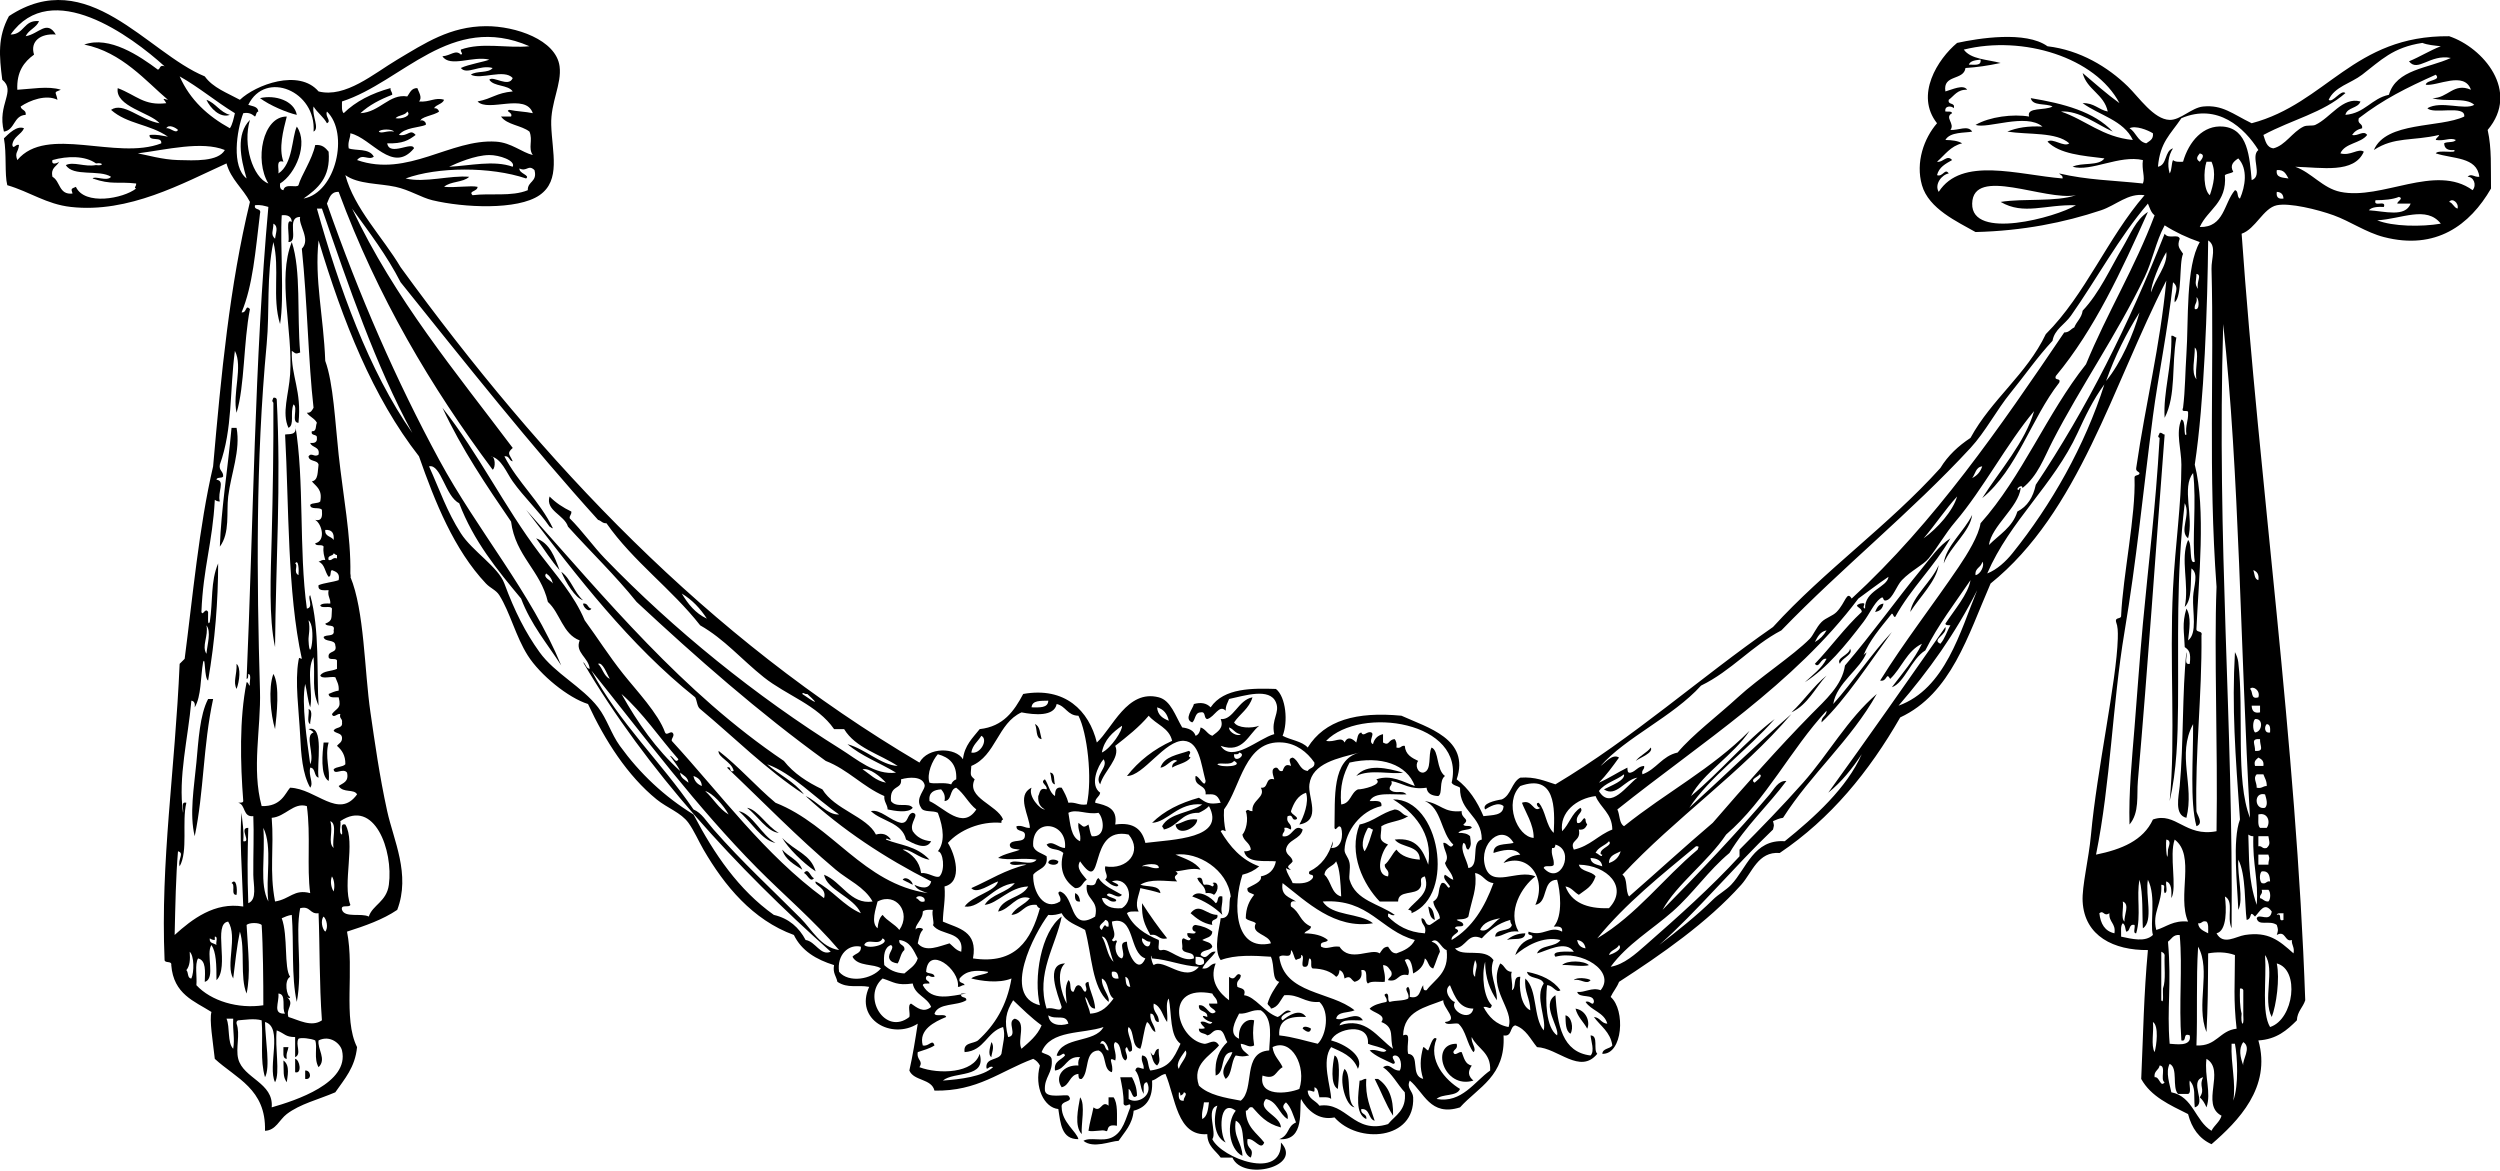 <?xml version="1.0"?><svg width="773" height="362" xmlns="http://www.w3.org/2000/svg">
 <title>swag</title>
 <g>
  <title>Layer 1</title>
  <g id="svg_1">
   <path d="m91.776,35.519c-2.979,-0.665 -8.344,-2.901 -11.385,-5.176c4.624,-1.101 10.578,0.755 11.385,5.176z" fill-rule="evenodd" clip-rule="evenodd" id="svg_2"/>
   <path d="m63.832,30.86c2.918,1.049 4.123,3.812 7.245,4.658c-3.037,1.128 -6.119,-2.153 -7.245,-4.658z" fill-rule="evenodd" clip-rule="evenodd" id="svg_3"/>
   <path d="m90.224,74.848c2.918,8.833 1.565,22.254 2.588,34.155c-1.625,0.575 -1.368,0.243 -2.588,-0.518c-0.222,8.024 3.118,12.319 2.07,22.252c-2.418,0.004 0.008,-4.838 -1.553,-5.692c-1.11,2.702 0.396,6.365 -1.552,7.245c-2.131,-4.626 0.105,-10.281 0.518,-16.56c0.889,-13.538 -4.051,-29.624 0.517,-40.882z" fill-rule="evenodd" clip-rule="evenodd" id="svg_4"/>
   <path d="m671.379,103.828c0.836,-0.146 0.892,0.49 1.553,0.518c-1.526,8.442 -0.017,17.855 -3.623,24.84c-0.53,-7.63 2.344,-16.265 2.07,-25.358z" fill-rule="evenodd" clip-rule="evenodd" id="svg_5"/>
   <path d="m84.531,122.976c0.602,-0.084 0.92,0.115 1.035,0.518c1.384,26.393 -0.301,50.065 -0.518,76.59c-1.988,-9.262 -1.353,-21.801 -1.035,-34.155c0.344,-13.373 0.586,-27.651 0.518,-41.4c-0.621,-0.68 -0.201,-0.814 0,-1.553z" fill-rule="evenodd" clip-rule="evenodd" id="svg_6"/>
   <path d="m71.594,132.291c0.518,0 1.035,0 1.553,0c1.292,6.986 -1.735,14.167 -2.587,21.218c-0.598,4.938 0.616,11.211 -2.588,15.525c0.43,-11.822 2.369,-23.266 3.622,-36.743z" fill-rule="evenodd" clip-rule="evenodd" id="svg_7"/>
   <path d="m667.756,133.843c0.837,-0.146 0.892,0.489 1.553,0.518c-2.811,36.618 -5.101,70.5 -8.28,107.123c-0.392,4.509 0.551,9.724 -2.587,13.456c-0.278,-9.949 0.745,-19.959 1.552,-30.016c0.859,-10.688 1.606,-21.456 2.588,-32.085c1.789,-19.39 3.868,-35.021 5.175,-57.442c-0.922,-0.38 -0.075,-0.942 -0.001,-1.554z" fill-rule="evenodd" clip-rule="evenodd" id="svg_8"/>
   <path d="m165.779,166.446c4.205,1.488 5.686,5.698 7.245,9.833c-2.672,-3.02 -4.829,-6.556 -7.245,-9.833z" fill-rule="evenodd" clip-rule="evenodd" id="svg_9"/>
   <path d="m180.27,186.629c1.625,-0.245 1.367,1.394 2.587,1.553c-0.808,1.43 -2.542,-0.515 -2.587,-1.553z" fill-rule="evenodd" clip-rule="evenodd" id="svg_10"/>
   <path d="m582.368,186.629c-0.228,1.496 -1.091,2.358 -2.588,2.588c0.529,-1.198 1.042,-2.409 2.588,-2.588z" fill-rule="evenodd" clip-rule="evenodd" id="svg_11"/>
   <path d="m73.146,205.259c1.388,1.21 0.93,5.312 0,7.763c-1.147,-2.28 0.137,-4.238 0,-7.763z" fill-rule="evenodd" clip-rule="evenodd" id="svg_12"/>
   <path d="m84.531,208.364c2.059,3.508 1.029,12.707 0.518,17.077c-1.385,-4.477 -2.148,-12.733 -0.518,-17.077z" fill-rule="evenodd" clip-rule="evenodd" id="svg_13"/>
   <path d="m65.901,216.126c-3.14,14.59 -2.816,28.548 -5.692,42.436c-1.679,-6.781 -0.216,-15.001 0.517,-22.771c0.658,-6.961 1.034,-14.684 3.623,-19.665c0.517,0 1.035,0 1.552,0z" fill-rule="evenodd" clip-rule="evenodd" id="svg_14"/>
   <path d="m95.398,219.231c1.691,0.548 0.346,3.663 0.518,4.657c-1.174,-0.55 -0.197,-3.252 -0.518,-4.657z" fill-rule="evenodd" clip-rule="evenodd" id="svg_15"/>
   <path d="m319.995,223.889c1.615,0.628 1.558,2.927 2.07,4.657c-1.963,-0.279 -1.267,-3.218 -2.07,-4.657z" fill-rule="evenodd" clip-rule="evenodd" id="svg_16"/>
   <path d="m100.057,229.581c0.518,0 1.035,0 1.552,0c-1.239,4.467 0.556,8.542 0,11.902c-2.69,-1.648 -1.869,-8.894 -1.552,-11.902z" fill-rule="evenodd" clip-rule="evenodd" id="svg_17"/>
   <path d="m363.982,235.273c-1.544,-1.172 -3.163,1.992 -5.175,2.07c1.159,-3.498 5.363,-3.951 8.797,-5.175c1.269,0.689 -0.932,1.562 0.518,2.069c-1.222,1.712 -3.89,1.976 -5.693,3.105c-0.086,-1.293 0.797,-1.618 1.553,-2.069z" fill-rule="evenodd" clip-rule="evenodd" id="svg_18"/>
   <path d="m433.846,238.896c-3.694,0.671 -10.132,-1.206 -14.49,1.036c3.302,-3.969 9.644,-2.411 14.49,-1.036z" fill-rule="evenodd" clip-rule="evenodd" id="svg_19"/>
   <path d="m324.652,238.896c1.685,0.041 1.104,2.347 1.553,3.623c-1.45,-0.275 -0.956,-2.494 -1.553,-3.623z" fill-rule="evenodd" clip-rule="evenodd" id="svg_20"/>
   <path d="m436.433,282.367c0.19,-0.88 -0.403,-0.977 -1.034,-1.035c2.149,-2.966 7.054,-4.967 5.175,-10.351c-2.308,0.562 -0.408,2.114 -1.553,3.623c-1.374,2.248 -6.722,0.522 -6.727,4.14c-1.898,0 -3.796,0 -5.693,0c-4.962,-5.136 -9.823,-14.766 -6.21,-23.805c4.29,-0.886 6.754,-3.596 10.867,-4.658c1.975,0.097 2.286,1.854 4.141,2.07c-2.204,1.592 -5.937,1.654 -8.28,3.104c0,3.385 -1.223,4.289 2.07,5.693c-1.923,1.718 -4.449,9.362 0,9.832c0.593,-2.146 -1.089,-2.016 -1.035,-3.622c1.527,-1.232 2.228,-3.293 3.622,-4.658c1.439,2.011 4.039,2.86 7.245,3.105c-0.056,-4.602 -5.76,-3.556 -7.763,-6.21c6.812,-0.775 8.707,3.367 10.351,7.763c1.546,-9.829 -4.683,-16.362 -10.867,-20.184c14.395,-0.204 19.467,29.634 5.691,35.193zm-14.491,-19.148c1.229,-1.877 1.817,-4.394 2.588,-6.727c-0.661,-0.029 -0.717,-0.664 -1.553,-0.519c-0.871,1.56 -2.517,5.051 -1.035,7.246z" fill-rule="evenodd" clip-rule="evenodd" id="svg_21"/>
   <path d="m269.279,250.799c2.957,-0.704 5.988,2.976 9.315,3.622c2.438,0.195 1.742,-2.743 3.623,-3.104c2.372,0.493 -1.188,3.034 0,5.692c1.191,1.742 2.99,2.876 5.693,3.105c-1.582,3.049 -5.78,0.545 -7.762,-0.518c-1.232,-5.324 -7.51,-5.601 -10.869,-8.797z" fill-rule="evenodd" clip-rule="evenodd" id="svg_22"/>
   <path d="m370.193,253.386c-0.104,2.751 -6.161,5.469 -6.728,1.554c2.274,-0.488 3.552,-1.97 6.728,-1.554z" fill-rule="evenodd" clip-rule="evenodd" id="svg_23"/>
   <path d="m241.852,262.701c1.923,2.217 5.094,3.187 6.21,6.21c-2.491,-1.648 -5.246,-3.034 -6.21,-6.21z" fill-rule="evenodd" clip-rule="evenodd" id="svg_24"/>
   <path d="m327.24,266.323c-0.01,1.42 -2.441,1.229 -3.105,0.519c0.011,-1.418 2.441,-1.23 3.105,-0.519z" fill-rule="evenodd" clip-rule="evenodd" id="svg_25"/>
   <path d="m248.58,269.946c1.459,-1.921 2.019,1.391 3.105,1.553c-1.143,1.605 -2.119,-1.291 -3.105,-1.553z" fill-rule="evenodd" clip-rule="evenodd" id="svg_26"/>
   <path d="m279.112,272.017c0.83,-1.292 3.054,0.355 3.105,1.552c-1.057,-0.496 -2.048,-1.056 -3.105,-1.552z" fill-rule="evenodd" clip-rule="evenodd" id="svg_27"/>
   <path d="m71.594,273.052c1.514,-1.812 1.818,1.942 1.553,3.623c-1.931,0.204 -0.218,-3.234 -1.553,-3.623z" fill-rule="evenodd" clip-rule="evenodd" id="svg_28"/>
   <path d="m332.415,276.156c1.022,0.358 1.38,1.38 1.553,2.588c-1.618,0.237 -1.655,-1.105 -1.553,-2.588z" fill-rule="evenodd" clip-rule="evenodd" id="svg_29"/>
   <path d="m375.886,279.262c1.055,-0.325 0.145,-2.615 2.069,-2.07c0.156,2.808 -0.712,3.44 0,5.693c-2.516,-2.487 -5.618,-4.388 -9.314,-5.693c1.884,-2.481 6.132,0.452 7.245,2.07z" fill-rule="evenodd" clip-rule="evenodd" id="svg_30"/>
   <path d="m355.703,289.094c-1.859,-3.364 -2.704,-5.174 -2.587,-9.832c2.429,3.781 5.001,7.418 7.762,10.868c-2.744,0.673 -2.642,-1.5 -5.175,-1.036z" fill-rule="evenodd" clip-rule="evenodd" id="svg_31"/>
   <path d="m441.608,280.297c1.597,0.473 1.718,2.421 2.069,4.14c-1.596,-0.473 -1.718,-2.422 -2.069,-4.14z" fill-rule="evenodd" clip-rule="evenodd" id="svg_32"/>
   <path d="m471.623,288.577c-0.115,2.472 -3.769,1.407 -5.692,2.069c1.389,-1.198 3.137,-2.036 5.692,-2.069z" fill-rule="evenodd" clip-rule="evenodd" id="svg_33"/>
   <path d="m491.288,298.41c-1.613,0.635 -6.822,-0.208 -8.28,0c1.526,-1.566 6.728,-1.412 8.28,0z" fill-rule="evenodd" clip-rule="evenodd" id="svg_34"/>
   <path d="m486.63,303.067c0.718,-1.018 4.392,-0.632 5.176,0c-1.285,1.583 -3.142,-0.62 -5.176,0z" fill-rule="evenodd" clip-rule="evenodd" id="svg_35"/>
   <path d="m487.148,311.864c3.328,0.525 4.593,4.125 3.622,6.21c-1.134,-2.141 -2.969,-3.585 -3.622,-6.21z" fill-rule="evenodd" clip-rule="evenodd" id="svg_36"/>
   <path d="m484.043,313.936c1.926,0.357 2.578,4.023 1.553,5.691c-1.543,-0.873 -1.494,-3.336 -1.553,-5.691z" fill-rule="evenodd" clip-rule="evenodd" id="svg_37"/>
   <path d="m402.795,318.074c0.133,-1.211 2.273,-0.298 2.588,0c-0.408,1.816 -1.811,0.598 -2.588,0z" fill-rule="evenodd" clip-rule="evenodd" id="svg_38"/>
   <path d="m306.54,322.214c1.152,1.43 -0.05,3.729 0,4.658c-1.282,-0.819 -0.211,-3.62 0,-4.658z" fill-rule="evenodd" clip-rule="evenodd" id="svg_39"/>
   <path d="m450.405,322.731c0.443,1.652 -0.814,1.601 -1.036,2.587c0.44,1.518 1.667,-0.308 2.588,0c0.705,1.711 1.039,3.792 3.106,4.141c-1.32,1.975 -1.08,3.278 0.517,4.658c-9.281,2.816 -13.549,-11.528 -5.175,-11.386z" fill-rule="evenodd" clip-rule="evenodd" id="svg_40"/>
   <path d="m87.636,323.767c0.518,0 1.035,0 1.553,0c-0.165,1.215 -0.818,1.942 -0.518,3.622c-1.48,-0.073 -0.946,-2.159 -1.035,-3.622z" fill-rule="evenodd" clip-rule="evenodd" id="svg_41"/>
   <path d="m412.628,326.354c2.008,0.586 1.279,7.906 1.035,10.351c-2.471,-1.241 -1.633,-7.663 -1.035,-10.351z" fill-rule="evenodd" clip-rule="evenodd" id="svg_42"/>
   <path d="m91.259,327.389c1.432,0.218 2.224,4.791 0,4.141c0,-1.381 0,-2.76 0,-4.141z" fill-rule="evenodd" clip-rule="evenodd" id="svg_43"/>
   <path d="m87.636,327.906c2.223,1.522 1.166,5.182 1.035,6.728c-1.295,-1.81 -0.864,-3.194 -1.035,-6.728z" fill-rule="evenodd" clip-rule="evenodd" id="svg_44"/>
   <path d="m415.732,330.494c2.438,2.152 0.233,9.746 3.105,11.902c-2.687,-0.281 -5.008,-8.424 -3.105,-11.902z" fill-rule="evenodd" clip-rule="evenodd" id="svg_45"/>
   <path d="m94.364,331.011c1.767,-0.187 2.184,2.995 0,2.588c0,-0.862 0,-1.724 0,-2.588z" fill-rule="evenodd" clip-rule="evenodd" id="svg_46"/>
   <path d="m425.049,333.599c0.345,0 0.688,0 1.034,0c3.204,2.145 4.811,5.886 4.658,11.386c-2.248,-3.445 -3.747,-7.639 -5.692,-11.386z" fill-rule="evenodd" clip-rule="evenodd" id="svg_47"/>
   <path d="m333.967,339.291c1.728,2.129 0.226,8.55 0.518,11.386c-2.371,-2.462 -1.145,-7.811 -0.518,-11.386z" fill-rule="evenodd" clip-rule="evenodd" id="svg_48"/>
   <path d="m342.765,339.291c0.517,0 1.035,0 1.552,0c1.365,1.913 1.016,5.54 1.035,8.798c-3.946,-0.773 -2.155,2.296 -3.623,1.553c-0.818,-0.414 -3.614,0.397 -5.175,0c0.369,-2.563 1.074,-4.791 1.553,-7.245c2.369,1.866 2.472,-2.382 4.658,-0.518c0,-0.861 0,-1.725 0,-2.588z" fill-rule="evenodd" clip-rule="evenodd" id="svg_49"/>
   <path d="m51.929,30.86c-6.649,-5.599 -14.219,-14.761 -25.876,-17.077c7.792,-2.803 17.133,3.552 22.771,7.762c0.812,-0.222 0.442,-1.627 2.07,-1.035c-10.251,-9.292 -35.026,-27.618 -47.611,-9.832c4.286,-0.026 4.005,-4.62 8.798,-4.14c-0.867,2.066 -3.21,2.655 -4.14,4.658c4.084,-0.674 6.506,-5.197 9.315,-0.518c-4.742,-0.394 -8.026,2.13 -6.728,6.21c-3.101,2.246 -5.419,5.275 -5.175,10.868c4.01,-0.208 9.668,-1.269 13.455,0c-2.422,0.955 -1.518,0.479 -1.035,3.104c-3.502,-1.745 -8.541,0.141 -11.385,2.07c0.16,1.22 1.797,0.963 1.553,2.588c-3.792,0.175 -3.266,4.669 -6.728,5.175c-2.172,-8.505 3.892,-12.453 -0.517,-16.042c-0.929,-7.375 -1.481,-13.111 2.07,-19.666c24.373,-16.091 42.665,11.282 60.548,18.63c2.512,3.525 6.96,5.115 10.867,7.245c4.862,-4.639 18.263,-9.698 24.323,-2.587c8.309,2.096 17.066,-5.516 24.323,-9.833c8.513,-5.064 16.355,-10.306 27.428,-10.35c9.184,-0.037 21.685,4.217 22.77,12.42c0.726,5.485 -2.804,11.173 -2.587,18.112c0.265,8.505 3.051,17.134 -3.623,21.735c-6.801,4.689 -23.487,3.864 -33.121,1.553c-3.412,-0.819 -7.092,-3.208 -11.385,-4.14c-5.114,-1.111 -11.57,-0.76 -15.525,-3.622c2.759,10.362 11.553,19.144 17.078,28.462c44.009,60.526 94.653,114.421 160.426,153.18c2.691,-4.926 11.202,-4.711 13.455,-1.035c0.494,-4.335 3.048,-6.611 5.175,-9.314c7.311,-0.797 10.645,-5.57 13.455,-10.867c12.873,-2.309 20.364,5.134 22.77,15.007c4.761,-4.292 9.361,-16.528 19.147,-13.972c3.744,0.977 5.08,5.677 7.245,9.314c1.987,0.256 3.595,0.89 4.14,2.587c1.022,-0.357 1.38,-1.38 1.552,-2.587c1.574,0.497 2.062,2.078 3.623,2.587c1.697,-1.324 3.663,-2.425 2.588,-5.175c3.909,0.389 5.396,-5.937 9.832,-6.727c-1.013,3.472 -3.874,5.095 -5.692,7.762c1.122,1.854 5.511,1.873 7.763,1.035c-3.378,2.658 -4.978,8.687 -11.903,6.21c3.551,5.479 11.698,-2.306 16.56,-3.623c-1.024,-4.61 1.869,-6.59 0.517,-9.832c-1.924,-4.618 -9.72,-2.042 -14.489,-1.035c-0.402,1.15 -1.088,2.019 -1.036,3.622c-2.065,-2.048 -3.35,1.89 -5.692,2.588c-1.217,-0.163 -0.308,-2.452 -2.071,-2.069c-1.846,0.051 -1.518,2.275 -2.586,3.104c-2.75,-1.002 0.292,-4.303 0.517,-5.691c2.108,-0.565 3.833,-0.356 5.175,1.034c4.088,-6.088 13.142,-5.914 20.182,-5.692c3.132,2.47 3.785,10.281 2.07,14.489c2.471,1.325 5.956,1.635 7.763,3.623c5.236,-8.438 15.1,-11.161 28.98,-9.832c8.033,3.675 21.264,7.162 17.077,19.665c3.741,2.813 6.324,6.785 8.28,11.385c2.724,-0.381 6.136,-0.074 6.209,-3.104c-1.689,-1.487 -4.491,0.314 -5.692,1.034c-1.11,-1.822 3.064,-2.785 5.176,-3.105c2.877,-1.262 2.988,-5.292 5.692,-6.728c4.651,-0.338 7.581,1.045 10.868,2.07c24.186,-14.454 44.486,-32.794 67.274,-48.645c16.032,-17.606 35.815,-31.461 51.75,-49.163c2.346,-3.865 5.577,-6.843 9.316,-9.314c6.506,-11.952 17.323,-19.593 23.287,-32.086c12.259,-12.235 19.155,-29.834 30.532,-42.953c-5.062,-0.756 -8.8,3.106 -13.455,4.658c-11.396,3.799 -24.14,6.367 -38.812,6.728c-5.565,-3.183 -14.456,-7.141 -16.561,-14.49c-2.025,-7.072 0.625,-14.484 4.658,-19.147c-6.898,-8.728 0.245,-19.867 6.21,-24.84c6.501,-1.418 21.209,-3.806 27.945,1.035c10.09,1.193 18.704,6.431 24.84,12.42c3.458,3.376 8.028,10.21 12.938,10.351c3.32,0.095 6.793,-3.791 10.351,-4.14c5.999,-0.589 9.029,2.261 15.007,5.175c23.174,-6.152 31.47,-27.18 61.065,-26.91c10.523,3.529 22.018,17.017 11.902,28.98c1.306,5.828 0.93,11.64 1.035,18.112c-6.534,11.327 -17.071,19.151 -33.12,15.008c-5.531,-1.428 -10.44,-4.888 -15.524,-6.728c-5.004,-1.81 -13.686,-3.934 -17.595,-3.105c-4.157,0.881 -6.579,7.351 -10.868,8.797c5.45,77.358 16.914,157.215 19.665,237.016c-0.702,2.231 -2.45,3.415 -2.588,6.21c-3.027,3.011 -6.209,5.865 -11.902,6.21c4.11,14.514 -6.314,25.014 -14.49,32.085c-3.801,-1.718 -6.114,-4.924 -7.245,-9.314c-5.633,-2.819 -11.497,-5.408 -14.489,-10.868c0.644,-14.387 0.782,-25.865 2.069,-39.847c-10.463,0.112 -19.612,-4.265 -20.183,-15.008c-0.251,-4.735 1.882,-12.999 2.588,-20.7c1.822,-19.875 7.899,-47.461 8.279,-60.547c0.067,-2.325 0.003,-3.788 -0.518,-5.176c-0.454,-1.663 1.706,-0.709 1.553,-2.069c0.579,-12.331 4.557,-31.005 4.14,-42.437c-0.158,-1.192 1.496,-0.574 1.553,-1.552c-0.336,-0.526 -1.189,-0.535 -1.035,-1.553c2.988,-20.505 7.312,-37.179 9.315,-57.96c-16.7,32.635 -27.025,71.644 -54.338,93.667c-7.018,16.098 -12.188,34.043 -27.944,41.401c-9.621,16.771 -21.491,31.294 -37.261,41.918c-6.717,-0.539 -8.514,6.045 -11.902,9.831c-10.454,11.685 -24.745,21.568 -37.777,30.016c-0.658,1.757 -1.838,2.993 -2.588,4.658c4.625,4.014 3.761,17.8 -2.587,17.595c0.136,-1.761 2.331,-1.464 3.104,-2.588c-0.611,-4.219 -3.672,-5.988 -5.692,-8.797c1.948,0.12 2.191,1.949 4.141,2.069c-0.956,-3.528 -4.943,-4.027 -6.729,-6.727c1.285,-0.674 2.148,1.518 2.588,0c0.057,-2.817 -4.621,-0.899 -5.176,-3.104c2.287,0.296 4.559,-1.542 7.245,-0.519c4.798,-5.882 -6.001,-12.553 -13.972,-10.35c-1.574,-1.946 3.585,-1.571 5.691,-1.553c-2.516,-3.759 -8.47,-0.204 -11.385,0.518c1.042,-2.754 5.758,-1.832 7.246,-4.141c-5.475,-1.328 -10.83,1.933 -13.974,4.658c0.871,-2.579 2.437,-4.465 5.175,-5.175c0.64,-1.676 -1.674,-0.396 -1.034,-2.07c4.602,1.726 6.533,-2.025 10.35,0c0.237,-1.617 -1.105,-1.654 -2.588,-1.553c2.933,-3.346 1.995,-11.195 1.036,-14.49c-4.785,0.046 -2.617,7.044 -6.729,7.763c3.688,-8.243 -2.161,-16.19 -9.833,-12.938c1.064,-1.523 2.763,-2.414 5.176,-2.588c-1.674,-2.403 -5.795,-1.336 -8.28,-0.517c-0.047,-3.153 3.724,-2.488 6.211,-3.106c-3.442,-6.148 -10.859,0.059 -8.799,7.246c2.007,6.992 10.069,0.705 15.525,3.104c-4.204,3.175 -8.78,10.821 -5.175,17.078c-3.449,-0.517 -4.469,1.395 -7.245,1.553c0.149,-2.784 4.576,-1.29 5.175,-3.623c-0.274,-0.416 -0.539,-0.84 -0.517,-1.553c-3.773,1.058 -6.502,3.158 -8.798,5.693c-4.39,-2.007 -4.682,2.792 -8.28,3.104c2.253,2.911 9.115,-0.427 11.902,3.623c-1.65,4.17 1.185,8.053 1.035,12.419c-2.069,-3.104 -3.597,-6.753 -3.623,-11.902c-1.2,4.312 -0.398,11.09 2.07,13.455c-0.473,1.737 -0.962,0.256 -2.587,0.519c1.624,3.032 3.844,5.471 7.762,6.21c1.851,-5.437 -6.522,-11.714 -2.587,-19.666c1.492,0.578 1.532,2.607 3.622,2.588c-0.64,0.899 0.396,3.437 0,5.692c1.542,-0.7 0.075,-4.41 2.588,-4.14c-0.447,3.139 0.099,9.018 3.105,10.35c-0.069,-3.726 -1.938,-5.652 -1.553,-9.832c3.835,3.409 2.401,12.089 5.692,16.042c0.925,-3.686 -2.815,-10.346 0,-14.489c-0.702,-2.23 -4.661,-1.204 -5.176,-3.623c4.458,0.891 8.109,2.586 10.352,5.692c-1.324,1.064 -2.262,-1.57 -4.141,-1.553c-0.542,4.74 -0.376,13.099 3.105,15.524c0.837,-2.383 -5.093,-9.622 -0.518,-12.419c0.644,9.188 2.088,17.576 10.867,18.629c1.349,-1.383 0.104,-4.562 0,-6.21c2.543,0.045 0.753,4.422 2.07,5.693c-5.32,6.519 -12.174,-1.795 -18.631,-2.07c-2.038,-2.446 -3.377,-5.593 -6.728,-6.728c-1.787,0.455 -0.893,3.593 -3.623,3.104c0.689,12.592 -7.82,15.984 -13.454,22.253c-9.251,2.951 -11.176,-4.729 -15.524,-8.279c-1.146,2.301 0.946,3.215 1.035,5.174c0.594,13.185 -16.993,14.521 -24.323,6.211c-4.902,1.035 -8.42,-2.207 -10.35,-5.692c-0.665,2.852 1.387,13.033 -6.729,12.42c3.293,-1.309 2.245,-3.854 5.176,-5.175c-0.879,-2.228 -1.502,-4.709 -3.104,-6.211c-2.322,2.083 0.998,2.235 0.517,5.176c-2.711,-1.602 -3.133,-5.492 -6.728,-6.21c-2.912,3.507 4.48,4.998 4.657,8.798c-4.575,-1.199 -6.562,-3.759 -8.797,-6.211c-1.413,-0.376 -1.042,1.029 -2.07,1.035c0.082,5.094 3.459,6.891 5.692,9.833c-1.02,2.766 -3.069,-1.527 -5.175,-1.035c-0.403,3.53 2.267,2.315 1.035,5.692c-3.79,-1.557 -0.92,-9.774 -4.657,-11.386c-0.844,5.158 1.941,6.685 2.07,10.868c-4.218,-2.055 -5.138,-10.183 -2.07,-13.973c-5.319,-3.998 -5.11,7.252 -3.105,9.833c-3.648,-1.743 -3.97,-7.357 -2.587,-11.386c-3.724,0.952 -0.035,8.341 -1.553,10.351c2.844,5.848 21.684,12.989 21.217,1.035c7.005,7.444 -11.807,12.039 -15.007,4.657c-1.208,0 -2.416,0 -3.622,0c-1.579,-2.217 -4.113,-3.478 -4.14,-7.245c-9.392,0.756 -9.858,-11.398 -12.938,-18.63c-1.729,0.341 -2.531,1.609 -4.141,2.07c0.324,5.326 -1.694,8.311 -5.692,9.314c-0.382,4.275 -2.782,6.533 -4.657,9.315c-2.413,0.05 -7.805,2.508 -10.868,0c2.082,-1.248 5.853,0.333 8.797,-1.035c3.503,-1.628 4.331,-6.057 5.692,-9.315c0.242,-2.128 -1.301,0.406 -2.07,-1.034c0.057,-3.163 -0.533,-5.677 -1.035,-8.28c1.207,0 2.415,0 3.623,0c0.843,1.572 1.519,3.311 1.552,5.692c-1.563,1.502 -1.444,-1.597 -2.587,-2.07c0,1.035 0,2.07 0,3.105c2.584,1.763 7.767,-0.977 5.692,-5.176c-1.48,0.073 -0.946,2.16 -1.035,3.622c-1.246,-2.03 -1.027,-5.526 -2.588,-7.245c0.359,-1.621 1.381,-0.674 2.588,-0.517c0.114,-1.666 -0.915,-2.189 -0.517,-4.141c2.278,0.137 1.579,3.252 2.587,4.657c5.918,-0.865 7.08,-3.516 9.315,-8.279c-3.383,-2.482 -2.66,-9.069 -3.622,-13.972c-1.193,1.395 -0.185,4.991 -0.518,7.245c-1.417,-1.861 -1.77,-4.785 -4.14,-5.692c-0.419,2.834 1.729,3.101 1.552,5.692c-1.795,0.069 -0.828,-2.622 -2.587,-2.588c-0.232,2.646 1.417,3.412 1.553,5.691c-1.373,-0.524 -1.402,-2.392 -2.588,-3.104c-0.953,1.904 -1.312,6.441 -2.07,8.279c-2.872,-0.577 -1.668,-5.231 -3.622,-6.727c-0.866,1.575 1.354,4.495 1.035,7.244c-1.063,1.047 -1.033,-0.211 -1.553,-1.035c-1.492,0.749 1.13,3.08 -0.518,4.14c-1.846,-1.086 -0.819,-5.045 -3.104,-5.692c-1.149,1.018 0.679,3.433 0,5.692c-2.739,-1.457 -0.312,1.273 -1.035,3.623c-2.893,-0.729 -1.455,-5.79 -4.14,-6.728c-4.455,0.203 -2.752,6.562 -5.175,8.797c-1.104,0.242 -0.986,-0.739 -1.035,-1.552c-2.803,0.303 -2.643,3.567 -5.175,4.14c-2.37,-3.446 0.74,-7.034 5.175,-6.728c-0.165,-1.199 0.083,-1.986 0.517,-2.587c-4.328,-0.36 -4.271,3.664 -7.762,4.139c-0.402,-2.988 1.955,-3.219 3.104,-4.657c-0.439,-1.519 -1.302,0.674 -2.587,0c1.744,-6.018 11.774,-3.751 14.491,-8.796c-6.386,2.218 -16.422,0.771 -19.148,7.761c1.011,0.715 2.726,0.726 3.104,2.07c0.521,4.489 -2.393,5.542 -2.07,9.833c0.394,2.584 6.339,1.046 7.245,1.553c1.925,2.184 -2.497,1.335 -2.07,3.622c0.076,4.588 4.6,7.469 5.175,9.833c-5.236,0.061 -5.521,-4.83 -6.21,-9.315c-4.368,-0.405 -7.515,-6.805 -5.693,-13.455c-0.467,-0.912 -1.157,-1.603 -2.069,-2.07c-10.376,3.883 -17.099,10.069 -30.533,9.833c-0.896,-3.762 -6.386,-2.928 -7.763,-6.211c1.044,-4.647 1.838,-9.545 2.588,-14.489c-8.012,5.099 -19.643,-1.3 -15.008,-11.385c-3.677,-0.693 -6.529,0.601 -9.833,-1.553c-0.328,-1.742 -1.486,-2.653 -1.035,-5.174c-5.529,-1.718 -10.062,-4.43 -12.42,-9.316c-12.761,-4.654 -21.48,-15.256 -27.945,-26.393c-1.519,-2.616 -2.921,-5.88 -4.657,-8.28c-2.292,-3.167 -6.519,-4.553 -9.833,-7.245c-9.022,-7.327 -15.991,-18.23 -21.217,-29.496c-6.087,-1.879 -14.821,-8.983 -18.63,-15.008c-3.75,-5.932 -5.461,-13.324 -8.797,-18.631c-1.024,-1.628 -2.742,-2.14 -4.14,-3.623c-9.851,-10.439 -15.76,-25.23 -20.701,-39.329c-14.299,-18.303 -23.511,-41.694 -31.05,-66.758c-1.294,12.229 1.554,23.389 2.07,37.26c2.5,6.713 3.077,19.193 4.14,28.98c1.364,12.566 3.838,25.269 3.623,36.742c0.001,-0.062 0.234,1.593 0,1.035c4.354,10.38 4.327,29.049 6.21,41.918c1.405,9.604 2.759,19.464 5.175,30.532c1.955,8.955 7.307,19.577 3.105,30.533c-4.417,2.999 -9.906,4.93 -15.525,6.728c2.381,11.894 -1.338,26.841 3.104,35.707c-0.604,6.296 -3.903,9.897 -6.727,13.973c-5.305,2.274 -10.882,3.584 -15.008,6.728c-2.307,1.758 -3.36,5.054 -6.728,5.175c0.363,-12.955 -8.979,-16.205 -15.525,-22.253c-0.588,-5.419 -1.716,-11.995 -1.035,-14.489c-5.266,-3.339 -11.728,-5.466 -12.421,-14.489c0.222,-1.43 -1.929,-0.486 -2.069,-1.553c-1.296,-30.791 3.231,-58.545 4.657,-91.599c0.529,-0.506 1.047,-1.023 1.552,-1.552c2.452,-18.793 4.444,-40.89 8.798,-59.514c2.499,-28.429 5.108,-55.845 11.385,-81.765c-2.167,-4.215 -5.867,-6.898 -7.245,-11.902c-13.579,6.155 -30.204,15.462 -48.118,13.462c-7.552,-0.842 -12.598,-4.646 -19.665,-6.728c-0.873,-3.365 -0.152,-9.778 -1.035,-14.489c1.483,-1.42 4.021,-4.063 6.21,-3.105c-0.912,2.021 -3.322,2.543 -3.623,5.175c0.34,1.549 1.106,-0.496 2.07,0c-0.218,2.36 -1.426,2.188 -0.518,4.657c9.066,-10.934 30.661,0.198 44.505,-5.175c0.277,-2.348 -3.792,-0.348 -3.623,-2.588c2.324,-0.253 3.877,0.263 5.692,0.518c-5.801,-3.963 -12.544,-3.814 -17.595,-8.28c3.752,-2.607 8.966,3.11 15.007,4.14c-2.787,-3.273 -13.844,-5.187 -12.938,-10.867c5.874,2.253 8.088,5.501 15.008,4.658c-0.705,-1.34 -1.67,-1.626 0.52,-1.036zm411.931,253.06c-2.761,0.515 -5.269,1.286 -6.21,3.622c2.431,1.043 4.218,-2.551 6.21,-3.622zm-333.789,-246.332c-0.153,-0.925 2.008,-0.033 1.553,1.035c-1.894,0.83 -6.49,0.764 -8.28,3.105c2.908,0.538 3.388,-2.021 5.175,0c-2.181,1.618 -3.92,2.741 -8.797,2.588c0.683,4.176 7.852,-0.787 8.28,1.552c-6.612,8.042 -13.127,-3.169 -19.665,-4.657c-0.021,1.703 -0.874,2.576 -0.517,4.657c2.082,0.841 6.384,-0.145 7.763,2.587c-1.696,1.246 -3.48,-1.11 -5.176,1.035c15.69,5.491 28.872,-6.607 42.953,-5.692c4.771,0.31 7.989,3.332 11.385,4.14c-1.551,-2.185 0.109,-4.511 -1.035,-7.245c-2.515,-1.972 -6.923,-2.047 -8.798,-4.658c1.035,0 2.07,0 3.105,0c0.683,-1.295 -2.046,-1.62 -0.518,-2.07c2.265,0.494 4.979,0.541 7.245,1.035c-2.181,-6.422 -13.795,-0.165 -17.078,-3.623c4.761,-0.956 5.655,-2.602 10.868,-3.105c-1.469,-2.154 -5.836,-1.409 -7.245,-3.623c1.206,-1.336 6.012,2.565 7.245,-0.518c-2.697,-2.941 -9.843,0.651 -12.938,-1.036c1.653,-1.279 5.483,-0.381 6.728,-2.069c-4.013,-1.135 -8.015,2.274 -9.833,0c2.326,-1.133 7.642,-2.007 8.797,-2.588c-5.062,-1.262 -12.147,2.545 -14.49,-1.035c2.566,-0.176 4.089,-2.183 5.693,-0.517c0.882,-0.212 -0.109,-0.667 0,-1.553c6.529,-2.36 14.395,-0.328 21.218,-1.035c-24.302,-10.595 -39.252,11.007 -57.96,17.078c0.005,1.375 -0.195,2.956 0.518,3.623c3.741,-3.677 8.685,-6.15 14.49,-7.763c-0.116,0.978 0.583,1.142 0.517,2.07c-3.741,1.434 -7.146,3.204 -9.832,5.693c6.003,-0.311 8.937,-6.101 14.489,-5.175c0.818,-1.08 1.199,-2.596 3.105,-2.587c0.416,1.202 1.658,2.938 0.518,4.14c3.229,0.332 5.046,-1.425 7.763,-0.518c-0.525,1.372 -2.393,1.402 -3.105,2.588c0.891,-0.028 1.327,0.398 1.553,1.035c-1.389,1.215 -6.249,1.669 -5.694,3.106zm477.137,-22.253c2.152,3.024 7.309,3.042 11.386,4.14c-4.107,0.867 -7.173,1.303 -10.867,1.553c-0.522,3.963 -7.08,1.89 -6.211,7.245c1.958,-0.501 5.55,-2.343 6.729,-0.518c-3.061,-0.127 -4,1.866 -5.693,3.104c-0.388,1.769 2.104,0.658 1.553,2.588c-0.773,-0.821 -2.95,-0.757 -2.588,1.035c0.775,0.088 1.91,-0.185 2.07,0.518c-2.502,1.295 1.004,3.229 -0.518,5.175c2.455,0.208 5.392,-1.593 6.728,0.518c-2.164,0.456 -6.863,0.001 -8.28,2.587c2.034,0.036 3.89,0.25 5.176,1.035c-3.624,0.861 -5.354,3.617 -7.763,5.692c1.778,0.365 3.117,-2.355 4.657,-0.517c-1.974,1.131 -4.049,2.161 -4.657,4.658c1.789,0.705 2.438,-2.325 3.622,-0.518c-2.229,0.373 -4.482,3.435 -3.104,5.693c7.087,-11.013 24.372,-5.293 38.295,-4.14c0.155,-1.018 -0.698,-1.026 -1.034,-1.553c8.757,2.051 16.46,2.109 25.874,3.105c0.79,-1.874 -0.431,-4.229 0,-7.245c-7.293,-1.671 -16.065,3.716 -21.735,2.07c2.724,-1.416 8.15,-0.131 9.833,-2.588c-6.766,-0.824 -13.842,-1.338 -17.595,-5.174c1.545,-1.292 5.183,1.867 6.728,0.518c-4.003,-3.588 -12.589,-2.593 -19.147,-3.623c2.92,-1.221 6.481,-1.799 10.867,-1.552c-5.103,-4.281 -17.095,0.8 -20.7,-0.518c4.362,-2.549 11.622,-3.431 16.561,-2.587c-0.88,-3.023 4.943,-1.771 7.245,-3.105c-2.035,-1.071 -6.169,-0.042 -6.728,-2.588c10.217,1.686 19.613,4.192 25.356,10.351c-4.892,-2.183 -10.313,-6.588 -16.042,-6.21c7.733,2.617 12.81,7.891 22.253,8.798c-2.865,-6.106 -10.335,-7.606 -15.525,-11.385c3.568,-0.119 4.886,2.014 7.762,2.587c-1.138,-5.417 -6.432,-6.678 -7.762,-11.902c3.748,3.152 7.37,6.43 11.385,9.315c-7.435,-14.137 -29.815,-21.094 -48.131,-16.562zm137.655,3.623c3.423,-1.408 6.354,-3.307 9.833,-4.658c-2.013,-0.229 -4.093,-0.391 -5.692,-1.035c-9.182,1.382 -12.88,5.439 -18.63,9.832c-3.599,2.751 -8.483,3.672 -10.35,7.763c1.19,1.155 3.842,-3.366 5.175,-2.07c-7.011,6.13 -16.342,8.116 -25.357,12.938c0.613,1.8 0.947,3.882 3.104,4.14c3.712,-0.944 5.819,-5.029 9.315,-6.727c1.076,-0.523 2.763,-0.119 3.623,-0.518c4.753,-2.208 8.432,-8.788 13.973,-7.245c-0.737,2.196 -4.133,1.733 -4.658,4.14c6.057,-0.499 8.042,-5.069 13.455,-6.21c2.276,-7.901 12.192,-8.163 19.147,-11.385c-6.395,-1.286 -10.238,4.57 -12.938,1.035zm-136.102,1.035c1.655,-0.07 3.96,0.51 3.623,-1.553c-1.543,0.183 -3.152,0.3 -3.623,1.553zm120.578,16.56c-0.553,1.933 1.285,1.475 1.035,3.105c-1.406,0.318 -2.424,1.026 -3.104,2.07c1.744,0.497 3.535,-1.585 4.657,0c-2.009,2.649 -6.873,2.442 -8.28,5.692c3.147,0.888 5.522,-1.7 7.245,-0.517c-3.004,6.832 -12.895,4.876 -21.217,4.657c5.106,1.817 8.492,6.625 13.972,7.763c12.821,2.663 29.396,-8.87 40.883,-0.518c1.362,-1.621 0.327,-4.159 -1.553,-4.14c1.15,-1.198 2.018,0.176 3.622,0c-0.672,-6.227 -8.29,-5.508 -13.455,-7.245c0.654,-1.265 6.756,0.23 5.693,-1.035c-1.932,0.207 -3.037,-0.414 -3.105,-2.07c0.924,-0.628 3.011,-0.095 3.622,-1.035c-1.789,-0.868 -3.429,0.422 -6.21,0c0.125,-0.738 0.853,-0.873 1.036,-1.553c-8.272,1.93 -13.854,0.486 -20.184,4.658c3.809,-8.909 20.41,-6.773 27.945,-10.35c0.507,-3.721 -9.694,-0.557 -11.385,-2.587c4.225,-2.439 11.512,0.73 14.49,-1.035c-2.55,-2.453 -9.221,-0.785 -12.938,-2.07c4.738,0.078 6.557,-4.931 11.902,-2.587c-2.04,-5.891 -10.381,-1.044 -13.972,-1.553c0.188,-1.563 4.936,-1.24 3.104,-3.105c-9.107,4.079 -16.126,7.562 -23.803,13.455zm-658.262,3.105c0.842,-1.228 1.146,-2.993 1.552,-4.657c-5.896,-3.593 -11.01,-7.966 -17.078,-11.385c3.212,7.31 8.75,12.295 15.526,16.042zm11.902,17.077c-4.358,-7.145 -1.748,-20.778 5.693,-20.7c-1.13,4.371 -2.546,9.785 -1.035,13.972c-2.476,-0.751 -1.286,2.164 -1.552,3.623c4.552,-2.951 4.131,-11.269 5.692,-14.489c3.663,5.274 -0.372,14.657 -5.175,17.594c-0.145,1.18 0.125,1.946 1.035,2.07c0.427,-2.305 4.108,-0.558 4.658,-1.553c0.808,-2.992 4.219,-7.852 5.175,-12.419c2.259,-0.188 3.2,0.94 4.14,2.07c0.674,8.091 -3.422,11.413 -7.763,14.49c10.063,-1.821 14.173,-20.228 7.245,-26.91c-0.681,1.604 1.534,2.871 0,3.623c-1.085,-2.02 -2.97,-3.24 -4.14,-5.175c-0.559,2.86 1.977,6.768 0,7.763c0.901,-12.531 -14.89,-19.125 -20.183,-8.28c1.269,0.455 2.984,0.466 3.104,2.07c-0.727,0.135 -0.59,1.135 -1.035,1.553c-0.865,-0.686 -1.733,-1.371 -3.623,-1.035c-2.06,5.458 -3.688,16.532 1.035,20.182c-1.916,-6.444 -3.326,-13.688 1.035,-18.112c-2.324,7.626 0.887,17.872 5.694,19.663l0,0zm39.33,-20.182c1.956,0.375 5.068,-0.758 3.622,-2.07c-0.652,1.245 -2.752,1.043 -3.622,2.07zm548.552,17.077c0.707,-1.018 0.494,-2.956 1.034,-4.14c0.612,0.596 1.83,0.585 3.106,0.517c1.783,-6.259 6.252,-11.443 12.419,-10.867c7.676,0.717 8.144,9.499 8.798,16.56c3.661,-1.283 -0.526,-7.289 2.07,-9.315c-4.278,-6.857 -12.654,-14.609 -23.806,-9.833c-3.443,5.11 -6.57,7.357 -7.245,15.007c2.901,-0.549 1.981,-4.919 4.657,-5.692c-1.44,2.218 -1.839,5.019 -1.033,7.763zm-615.827,-13.454c-0.516,-0.568 -2.821,-1.942 -3.623,-0.518c1.325,-0.241 2.934,1.83 3.623,0.518zm608.582,4.14c0.977,-0.749 2.295,-1.156 2.07,-3.105c-1.599,-1.005 -5.406,-2.51 -7.245,-1.553c2.069,1.209 2.473,4.082 5.175,4.658zm-541.824,-3.623c-0.393,-0.856 -4.265,-0.856 -4.657,0c0.833,0.773 2.594,-0.446 4.657,0zm-79.178,6.727c2.713,0.481 7.655,1.952 12.42,2.07c5.097,0.126 12.374,0.554 14.49,-3.105c-7.107,-2.874 -18.054,-0.106 -26.91,1.035zm637.562,2.588c0.599,-0.777 1.816,-2.179 0,-2.587c-0.769,0.949 -1.389,1.752 0,2.587zm-521.642,1.553c0.953,-1.925 -4.182,-3.651 -7.245,-3.622c-4.487,0.042 -10.086,2.523 -12.42,3.622c6.442,-0.312 13.793,-2.119 19.665,0zm-142.313,3.105c2.458,1.337 1.926,5.664 6.21,5.175c-0.572,-1.622 -0.334,-1.459 1.035,-2.07c2.675,5.86 14.623,3.643 18.63,0.518c-0.882,-0.212 0.108,-0.667 0,-1.553c-5.601,-0.655 -7.574,0.505 -13.455,-1.552c0.628,-0.915 4.519,1.041 5.693,-0.518c-3.538,-2.327 -11.798,0.068 -13.973,-3.623c2.402,-1.171 5.76,0.652 9.314,0c2.414,0.367 2.414,-0.884 0,-0.517c-3.334,-2.417 -8.856,-2.347 -13.455,-1.035c-0.463,1.807 1.688,0.884 2.07,0.517c-0.728,1.514 -2.697,1.787 -2.069,4.658zm674.305,-1.553c-0.681,0.528 -1.907,0.508 -2.587,1.036c0.705,8.64 -5.322,10.549 -7.764,16.042c7.6,0.181 7.423,-7.413 10.868,-11.385c1.212,0.168 0.503,2.258 1.553,2.587c1.644,-3.73 2.532,-9.152 -0.519,-12.42c-1.364,0.893 -2.765,2.06 -1.551,4.14zm-7.245,7.245c1.112,-3.278 2.039,-6.928 0.518,-10.35c-0.518,0 -1.035,0 -1.552,0c-0.976,2.84 -0.922,8.754 1.034,10.35zm-522.677,-8.28c-0.179,1.593 3.405,2.069 2.07,3.105c-11.02,-3.721 -27.407,-3.626 -37.261,0c6.039,1.431 13.754,-1.053 19.666,-0.518c-1.83,1.793 -5.893,1.353 -7.763,3.105c3.551,0.326 8.315,-0.49 10.35,0c-0.02,1.494 -2.925,1.224 -1.552,2.587c5.417,-0.716 12.055,0.526 17.078,-1.552c-0.089,-2.849 3.042,-2.477 2.07,-6.21c-1.931,-1.876 -2.374,0.646 -4.658,-0.517zm547,3.105c-0.772,-1.297 -1.31,-2.83 -3.621,-2.588c-0.376,2.445 1.869,2.271 3.621,2.588zm-97.808,7.763c-0.262,11.442 25.925,4.232 32.085,0.518c-9.476,-0.307 -16.121,3.161 -23.287,-1.035c7.299,-1.154 16.976,0.071 23.287,-2.07c-9.604,1.887 -31.816,-9.141 -32.085,2.587zm-439.877,99.878c-3.147,-4.626 -7.931,-9.105 -11.385,-13.973c-2.022,-2.85 -3.439,-6.993 -6.728,-7.763c1.392,-0.144 1.475,3.646 0.518,4.14c-19.022,-25.482 -35.584,-53.427 -47.61,-85.905c-2.506,-0.091 -2.876,1.954 -3.623,3.623c10.106,28.866 21.442,54.708 34.673,79.178c11.905,22.017 28.392,40.936 37.777,63.652c-4.308,-6.732 -9.404,-12.677 -12.419,-20.7c-7.369,-8.847 -14.675,-17.755 -19.148,-29.497c-4.242,-2.004 -5.65,-12.243 -9.315,-11.386c3.31,7.346 5.509,13.947 9.833,20.7c3.54,5.529 11.538,10.359 13.455,15.524c3.208,8.643 6.531,15.175 10.868,21.218c4.711,6.566 13.185,10.699 18.112,17.078c2.753,3.563 4.033,8.173 6.728,11.902c6.165,8.533 13.756,15.691 22.77,21.218c6.401,12.229 13.956,23.305 24.84,31.051c4.746,1.118 7.797,3.933 9.833,7.762c3.04,0.419 4.614,5.033 7.763,3.623c-29.088,-25.94 -56.87,-55.945 -76.59,-89.527c0.912,0.468 0.855,1.904 2.069,2.069c-0.327,-3.538 -4.631,-5.034 -3.105,-8.798c-5.266,-1.979 -6.019,-8.471 -9.832,-11.902c-2.28,-9.795 -10.007,-14.144 -11.385,-24.84c-7.642,-11.161 -15.229,-22.378 -21.218,-35.19c11.22,14.204 19.135,30.646 30.016,45.022c5.017,6.629 10.696,12.864 13.972,20.701c4.031,5.498 7.337,10.807 11.903,16.56c4.016,5.06 10.919,12.326 12.938,18.112c0.612,1.273 1.955,-1.061 2.588,0.517c0.115,0.979 -0.584,1.143 -0.518,2.071c15.265,16.647 28.687,35.137 47.092,48.645c1.013,-3.273 -3.259,-3.962 -2.587,-5.175c5.274,2.661 8.451,7.419 13.973,9.833c-2.334,-5.112 -10.451,-7.106 -11.385,-11.903c5.382,2.065 8.207,9.352 15.008,8.28c-2.481,-4.512 -7.604,-6.647 -11.385,-9.833c-11.869,-9.997 -22.565,-21.083 -33.638,-31.567c1.675,-0.64 0.396,1.675 2.07,1.035c-0.496,-2.791 -5.022,-4.279 -4.657,-6.21c6.32,4.893 11.494,10.932 17.595,16.043c17.684,6.984 27.089,25.005 47.093,27.944c-1.647,-0.596 -3.454,-1.03 -4.14,-2.588c1.932,0.945 4.553,1.615 5.175,-1.034c-14.425,-7.31 -27.494,-15.978 -38.812,-26.394c3.496,1.512 6.787,5.974 10.35,5.693c-7.303,-4.945 -14.482,-12.771 -22.253,-15.524c3.67,3.229 8.414,5.385 11.385,9.314c-11.768,-7.725 -21.444,-17.541 -32.085,-26.393c-0.994,-0.73 -0.937,-2.514 -1.552,-3.622c-20.439,-16.305 -36.312,-37.175 -52.268,-57.961c24.763,27.677 48.379,56.501 79.695,77.625c3.037,3.863 7.232,6.569 11.903,8.798c3.716,6.205 13.842,8.462 16.56,13.973c2.134,-0.59 3.506,-0.027 4.657,1.553c-0.89,0.204 -1.326,-0.768 -1.552,0c4.412,1.816 9.258,1.813 13.456,6.21c-3.132,-0.326 -6.152,-3.496 -8.281,-3.105c2.918,1.396 5.146,3.48 5.693,7.245c2.342,-0.204 4.503,1.719 5.692,1.035c1.868,-1.983 1.109,-7.732 -0.518,-7.763c2.164,-2.745 1.849,-6.959 0,-11.902c-1.428,-0.814 -4.463,-0.021 -5.175,-1.553c-2.106,-3.098 1.669,-5.712 1.035,-7.245c-0.766,-2.484 -4.659,-2.306 -7.246,-1.552c0.389,3.366 -3.588,1.438 -3.105,6.727c1.663,2.297 5.383,0.248 6.728,2.07c-1.352,1.781 -5.58,0.953 -7.762,0.518c-0.079,-1.646 -1.173,-2.276 -1.035,-4.141c-6.731,-2.928 -11.158,-8.161 -18.112,-10.867c-20.81,-15.07 -39.89,-31.87 -58.478,-49.162c-6.601,-8.234 -14.191,-15.479 -21.218,-23.287c-1.101,-3.62 -7.043,-4.946 -5.692,-9.315c1.877,1.917 4.161,3.43 6.728,4.657c0.116,0.979 -0.583,1.142 -0.518,2.07c3.947,3.94 7.339,8.767 10.868,12.42c21.337,22.093 46.703,42.597 72.968,58.994c4.976,3.107 10.618,8.097 17.077,7.245c-4.947,-2.987 -10.742,-5.126 -15.007,-8.797c5.557,1.519 10.431,6.472 15.525,6.728c-5.62,-3.695 -13.055,-5.574 -16.56,-11.385c-1.035,0 -2.07,0 -3.105,0c-5.128,-7.456 -14.738,-10.465 -21.736,-16.042c-6.858,-5.466 -12.208,-11.815 -19.665,-16.043c-8.866,-11.317 -20.664,-19.701 -28.98,-31.568c-1.287,0.08 -1.602,-0.812 -2.587,-1.034c-20.737,-22.896 -40.988,-48.47 -61.065,-73.485c-4.268,-8.325 -9.718,-15.467 -15.007,-22.771c13.209,28.019 31.991,50.464 49.68,74.003c-2.009,1.757 -0.922,1.96 0,4.141c-1.22,-0.16 -0.962,-1.798 -2.587,-1.553c4.23,8.19 10.97,13.869 15.007,22.252c-0.524,0.002 -0.621,-0.419 -1.04,-0.517zm44.505,87.457c2.583,1.103 3.937,3.625 6.21,6.211c8.956,10.185 18.085,18.554 26.91,27.428c3.55,3.567 6.244,8.998 11.903,9.832c-7.769,-9.158 -17.033,-16.944 -25.357,-25.357c-18.726,-18.927 -34.586,-40.29 -51.233,-61.065c8.618,16.22 21.494,28.185 31.567,42.951zm491.628,-188.888c-0.063,-1.317 -0.753,-2.007 -2.069,-2.07c-0.242,1.62 0.449,2.311 2.069,2.07zm28.462,0.518c-0.791,2.345 3.379,-0.274 2.588,2.07c-1.978,-0.08 -3.768,0.027 -4.657,1.035c4.938,0.297 11.242,2.27 12.937,-2.07c-1.379,0 -2.759,0 -4.14,0c-0.077,-0.689 2.104,-1.562 0.518,-2.07c-1.957,0.804 -4.511,1.009 -7.246,1.035zm25.358,2.587c0.483,-1.732 -1.656,-3.463 -2.588,-2.07c1.202,0.35 1.386,1.72 2.588,2.07zm-165.601,134.552c-4.68,2.219 -6.278,7.521 -9.832,10.867c-1.326,-2.338 -0.814,0.987 -3.105,0.518c7.249,-11.707 16.402,-23.477 24.323,-35.19c2.701,-3.997 6.142,-9.614 6.728,-13.456c12.865,-14.39 20.529,-33.98 32.603,-49.162c6.529,-15.896 15.094,-29.756 21.217,-46.058c-1.104,-0.794 -1.495,-2.3 -2.069,-3.623c-9.024,10.587 -15.771,23.228 -23.805,34.673c-1.914,2.726 -5.098,4.228 -5.692,7.762c-4.731,5.075 -8.503,10.59 -12.938,16.042c-4.413,5.427 -7.806,12.085 -12.419,17.078c-18.498,20.016 -39.66,36.919 -58.479,56.408c-9.169,4.803 -15.438,12.508 -24.84,17.078c-8.681,9.604 -23.312,16.016 -31.051,24.839c1.444,-0.986 3.672,-3.897 5.693,-2.588c-1.942,2.705 -3.941,5.45 -6.21,7.764c3.113,-1.372 5.784,-3.186 8.797,-4.658c0.049,0.812 -0.069,1.795 1.035,1.552c1.627,-0.441 2.184,-1.955 4.141,-2.069c0.212,1.247 -0.945,1.125 -0.519,2.588c4.328,-1.538 6.053,-5.677 10.868,-6.728c4.473,-5.385 12.629,-11.554 18.631,-17.077c6.433,-5.922 17.156,-12.948 22.251,-18.112c1.091,-1.105 1.956,-3.485 3.623,-5.176c1.275,-1.295 3.438,-1.847 4.657,-3.104c2.822,-2.914 3.113,-6.714 4.657,-4.141c25.686,-23.65 45.817,-52.854 65.723,-82.283c1.576,0.023 2.013,-1.092 3.105,-1.552c0.717,-1.871 2.276,-2.899 2.588,-5.175c5.23,-5.543 8.454,-12.931 12.42,-19.665c2.292,-3.892 4.024,-8.48 7.763,-10.868c-8.189,18.204 -16.481,36.304 -28.463,50.715c-0.64,1.674 1.675,0.396 1.036,2.07c-8.705,11.133 -12.925,26.751 -23.806,35.708c5.432,-8.541 13.32,-17.385 16.042,-26.91c-8.466,10.106 -15.784,24.141 -24.322,34.155c-3.268,3.833 -5.465,7.923 -8.28,11.385c-1.646,2.025 -5.396,3.729 -8.28,6.728c-1.625,1.69 -2.803,5.587 -4.657,6.21c-1.665,0.56 -0.568,-1.679 -2.07,-0.518c-1.893,1.465 -3.335,4.837 -5.175,7.245c-5.576,7.298 -11.239,14.245 -18.112,18.631c2.394,-2.265 5.156,-4.16 6.728,-7.245c-1.842,-0.427 -2.267,3.206 -3.623,1.552c4.973,-5.205 9.209,-11.146 14.49,-16.042c0.11,-1.515 -2.921,-1.68 -0.518,-2.588c2.759,-0.549 0.129,1.089 1.553,1.553c-0.224,-5.575 6.887,-6.562 7.245,-9.833c-3.198,2.148 -6.212,4.483 -9.314,6.728c-19.995,26.582 -48.619,44.531 -74.521,65.205c0.806,1.609 0.499,4.332 2.069,5.175c13.246,-10.623 26.939,-17.598 38.813,-29.498c-4.903,7.52 -14.485,13.114 -18.112,20.183c9.074,-7.484 16.452,-16.666 25.874,-23.805c-8.188,9.408 -20.096,17.854 -26.393,27.428c10.58,-9.602 20.768,-19.599 31.567,-28.979c-15.665,18.317 -35.882,32.082 -52.267,49.68c1.758,1.175 0.834,5.031 2.069,6.728c8.664,-7.551 17.11,-15.319 25.875,-22.771c9.863,-11.407 20.217,-23.141 30.533,-33.637c4.169,-4.241 9.467,-8.818 10.35,-15.008c8.354,-9.746 16.077,-20.577 23.805,-30.016c2.749,-3.355 5.158,-6.912 8.798,-9.314c-5.011,8.789 -12.194,15.406 -17.077,24.323c-0.684,-0.007 -0.473,-0.907 -1.035,-1.036c-3.792,4.696 -6.876,8.301 -8.798,12.938c0.202,-0.489 0.93,-0.729 1.035,-1.036c-1.788,5.157 -9.358,9.518 -10.351,16.044c6.336,-7.12 11.623,-15.288 18.113,-22.253c-6.83,9.385 -14.309,20.881 -21.735,27.944c-0.131,-1.856 1.555,-1.896 1.553,-3.623c-11.137,11.979 -18.631,27.6 -31.05,38.296c-5.602,8.372 -15.32,15.385 -19.666,23.288c11.145,-11.312 23.097,-23.902 33.121,-35.708c1.353,-1.594 2.677,-4.354 5.174,-4.141c-5.658,7.624 -12.635,13.929 -17.594,22.254c-6.492,5.381 -11.283,12.562 -17.595,18.111c-6.457,5.679 -14.026,10.081 -19.148,17.078c4.097,-0.674 7.714,-3.962 10.868,-6.728c10.101,-8.858 20.2,-17.853 28.979,-27.428c0,-0.689 0,-1.38 0,-2.07c6.676,-6.711 13.287,-13.506 19.665,-20.699c7.786,-8.783 13.749,-19.709 22.771,-27.428c-8.066,14.359 -20.248,24.603 -28.981,38.295c-1.209,0.17 -2.138,0.622 -3.104,1.035c0.363,1.593 0.363,0.994 0,2.588c-11.916,11.371 -23.728,25.605 -35.189,35.707c5.911,-4.58 11.635,-9.093 16.56,-13.973c1.816,-1.8 4.045,-2.921 5.692,-4.658c4.736,-4.989 6.951,-14.121 16.561,-13.454c9.18,-7.381 19.296,-16.584 23.805,-26.911c-2.946,4.472 -6.238,8.598 -10.35,11.903c12.241,-16.91 24.223,-34.082 36.225,-51.232c0.678,2.438 -4.463,3.873 -1.553,5.176c1.392,-1.542 2.006,-3.861 3.105,-5.693c-0.608,-0.081 -1.469,0.088 -1.553,-0.518c2.646,-4.085 7.059,-9.153 7.764,-13.455c-4.801,7.103 -10.01,13.796 -13.974,21.735c-4.31,2.593 -6.472,10.084 -10.35,11.385c3.279,-4.31 6.807,-8.373 9.314,-13.455zm-51.75,42.952c0.545,-0.54 2.753,-2.013 1.553,-2.588c-0.348,0.735 -3.167,1.599 -1.553,2.588zm-465.752,37.26c2.809,-1.126 1.576,-5.603 1.552,-8.798c-0.046,-6.22 0.235,-12.757 0,-18.112c-3.31,0.377 -2.295,-3.569 -4.658,-4.14c0.609,-0.081 1.469,0.088 1.552,-0.519c-0.903,-11.625 -1.24,-25.407 1.035,-36.741c0.684,0.006 0.474,0.907 1.035,1.035c-0.308,-1.073 0.64,-3.401 -0.517,-3.623c-0.081,0.608 0.088,1.469 -0.518,1.553c2.053,-46.972 2.459,-99.136 6.728,-145.937c-1.239,-0.313 -2.361,-0.744 -4.14,-0.517c-0.388,1.768 2.103,0.657 1.553,2.587c-1.422,11.755 -2.218,22.24 -5.693,30.533c1.689,0.26 1.097,-2.574 2.587,-1.035c-2.023,10.314 -1.605,23.731 -4.14,32.085c-1.33,-5.974 2.035,-14.28 -0.518,-19.148c-1.646,12.431 -0.649,24.074 -4.658,35.19c-0.34,1.893 1.12,1.985 1.035,3.623c-0.318,0.717 -1.992,0.077 -2.07,1.035c2.785,0.319 0.247,3.812 1.035,6.727c-0.712,0.023 -1.136,-0.243 -1.552,-0.518c-0.695,13.323 -3.597,20.905 -4.14,34.674c0.467,1.412 1.158,-1.575 2.07,0c0.062,0.859 -0.283,4.686 0.518,3.104c1.016,-6.465 0.188,-12.485 2.588,-18.113c-0.021,11.613 -0.94,23.651 -3.105,36.227c-1.235,-0.678 -0.795,-7.915 -1.552,-5.692c-0.829,4.69 -0.521,10.519 -2.587,13.972c0.145,-1.18 -0.125,-1.945 -1.035,-2.069c-1.003,11.632 -4.153,23.604 -2.588,34.672c0.313,-1.066 -0.835,-3.595 1.036,-3.104c-1.449,5.947 0.6,14.885 -2.07,19.665c-0.676,-2.193 1.578,-4.1 -0.518,-4.658c-0.666,7.936 -0.812,16.457 -1.035,25.875c5.418,-4.918 12.403,-10.254 21.217,-8.797c-0.402,-11.553 -1.196,-21.596 -0.517,-28.98c0.199,2.907 0.797,5.413 0.517,8.798c2.663,0.497 -1.496,-4.25 1.553,-4.141c-0.239,8.169 -0.325,14.115 0,23.287l0,0zm50.715,-145.419c-11.405,-21.024 -19.646,-45.213 -27.945,-69.345c-0.518,0 -1.035,0 -1.553,0c6.755,24.126 16.038,50.201 29.498,69.345zm607.547,-65.722c4.727,1.923 13.676,2.065 19.665,1.035c-4.416,-5.652 -12.107,-1.46 -19.665,-1.035zm-645.324,175.433c8.041,0.3 15.014,9.956 20.7,2.07c-0.927,-1.781 -4.287,-0.328 -5.692,-2.588c1.3,-0.943 3.229,-1.257 2.588,-4.141c-1.217,-1.616 -3.978,1.003 -4.141,-1.034c0.852,-0.874 2.808,-0.643 3.623,-1.552c0.049,-2.81 -1.115,-4.404 -2.587,-5.693c0.578,-0.802 1.682,-1.078 1.552,-2.588c-0.124,-1.429 -1.924,-1.181 -2.588,-2.07c0.459,-1.265 2.89,-0.56 2.588,-2.587c0.212,-1.246 -0.945,-1.125 -0.518,-2.587c-0.922,-0.31 -2.149,1.518 -2.587,0c1.473,-1.975 3.013,-1.569 2.07,-5.175c-1.372,-0.009 -3.047,0.287 -3.105,-1.035c0.967,-0.414 1.896,-0.865 3.105,-1.035c0.171,-1.896 -0.575,-2.875 -1.035,-4.14c-1.405,-0.321 -4.107,0.656 -4.658,-0.519c0.882,-1.533 3.558,-1.271 5.175,-2.069c0,-0.862 0,-1.726 0,-2.588c-0.314,-0.893 -2.455,0.04 -2.588,-1.034c-0.304,-2.203 2.794,-1.001 2.07,-3.623c-0.055,-2.016 -3.25,-0.89 -3.623,-2.588c0.788,-0.937 3.548,0.099 3.104,-2.069c0.617,-2.17 -2.181,-0.924 -2.587,-2.07c2.446,-0.951 1.819,-1.854 2.07,-4.657c-0.438,-1.115 -3.299,0.194 -3.623,-1.035c0.612,-0.596 1.83,-0.586 3.105,-0.518c0.114,-1.667 -0.915,-2.189 -0.518,-4.14c-1.573,0.021 -3.406,0.3 -3.105,-1.553c1.846,-0.742 4.284,-0.891 6.21,-1.553c0.472,-2.197 -0.845,-2.605 -2.07,-3.104c-0.717,0.317 -0.078,1.992 -1.035,2.069c-1.16,-1.427 -1.172,-4.003 -3.105,-4.657c0.7,-0.163 0.988,-0.736 2.07,-0.519c-0.313,-1.238 -0.745,-2.36 -0.518,-4.139c-0.314,-0.895 -2.455,0.039 -2.588,-1.035c3.414,-0.827 2.037,-6.046 0,-7.245c2.199,0.475 2.21,-1.24 2.07,-3.105c-0.698,-1.027 -3.613,0.163 -3.623,-1.552c0.662,-0.719 2.443,-0.317 3.105,-1.036c0.745,-3.678 -1.247,-4.617 -2.587,-6.209c2.063,-0.353 1.734,-3.096 2.07,-5.176c-0.341,-1.556 -2.981,-0.813 -3.105,-2.587c0.979,-1.308 1.814,0.478 3.105,-0.518c0.504,-2.575 -2.092,-2.048 -2.587,-3.623c1.354,0.146 2.226,-0.189 2.07,-1.552c0.153,-1.361 -2.008,-0.408 -1.552,-2.07c1.57,0.19 1.074,-1.686 1.552,-2.588c-0.68,-1.39 -2.281,-1.858 -3.105,-3.104c1.295,0.087 1.62,-0.795 2.07,-1.553c-1.62,-14.08 -1.902,-32.593 -3.623,-49.163c2.875,-2.94 -1.172,-7.418 -0.518,-9.832c-4.554,-0.001 -0.138,7.797 -3.623,7.762c0.423,-1.861 -0.998,-7.6 1.035,-6.21c-0.068,-1.656 -1.173,-2.277 -3.105,-2.07c-0.564,9.101 0.867,25.489 -0.518,33.638c-2.552,-8.263 0.01,-17.193 -2.07,-25.358c-2.185,10.576 -1.093,21.164 -2.07,31.567c-3.412,36.355 -3.086,72.111 -2.069,107.124c0.341,11.764 -2.629,24.062 0.517,35.708c6.037,0.217 7.28,-3.975 8.802,-5.692l0,0zm-4.658,-169.741c0.182,-1.741 1.176,-3.773 -0.518,-4.658c0.011,2.189 -0.984,3.325 0.518,4.658zm578.05,11.903c-8.562,17.74 -19.812,33.892 -28.462,50.715c-2.667,5.187 -4.543,10.713 -9.315,14.49c0.087,-1.587 -2.632,0.595 -1.035,0.518c0.029,-0.315 0.077,-0.612 0.519,-0.518c-0.728,6.005 -9.02,11.678 -9.833,17.596c3.169,-3.213 7.307,-5.457 8.798,-10.351c3.104,-1.552 4.883,-4.431 5.692,-8.28c15.71,-23.447 28.784,-49.531 39.847,-77.625c1.182,1.853 4.184,-0.121 4.658,1.553c-0.915,2.454 0.008,3.032 1.035,4.658c-1.296,2.904 -0.195,13.086 -2.588,15.007c-0.349,-2.559 1.718,-4.41 -0.519,-6.21c-1.559,14.582 -4.651,29.407 -6.209,41.4c-3.327,25.612 -4.97,43.881 -8.798,66.758c-3.76,22.466 -4.278,46.535 -8.798,68.827c7.873,-1.614 14.615,-4.36 17.596,-10.868c7.072,-2.471 10.011,5.526 19.665,3.623c0.421,-26.783 -0.794,-54.59 0,-75.556c-2.605,-35.664 -0.716,-66.754 -1.553,-98.325c-0.083,-3.147 1.686,-7.086 -1.035,-8.797c-0.21,20.565 -1.211,49.852 -4.14,69.345c3.482,13.628 1.196,35.78 0.517,50.716c-0.153,1.36 2.008,0.407 1.553,2.07c0.189,18.919 -2.008,35.958 -1.553,54.337c0.024,0.961 2.413,3.807 0,4.657c-2.087,-7.561 -0.96,-21.138 -1.034,-31.567c-5.141,9.555 0.502,18.79 -2.07,28.98c-3.814,-0.892 -2.382,-6.575 -2.069,-9.833c1.208,-12.632 0.756,-29.458 2.069,-41.4c0.378,1.176 -0.932,4.038 1.035,3.623c0.43,-3.555 -0.282,-4.3 -1.553,-5.175c-0.137,-4.544 -0.916,-7.183 0.518,-11.902c1.6,2.512 0.873,6.554 0.518,9.832c2.938,-2.217 1.33,-8.677 1.553,-13.454c0.153,-3.303 1.833,-7.166 -0.518,-8.799c-0.34,4.318 0.28,9.596 -2.07,11.903c1.463,-6.867 -1.478,-14.942 1.035,-20.7c1.391,1.211 0.167,7.75 2.07,6.728c-0.896,-6.18 0.603,-18.895 -0.518,-27.428c-3.642,4.454 0.303,13.636 -1.553,20.183c-2.891,-2.31 0.948,-7.193 -1.035,-10.867c-2.717,22.878 -1.886,43.155 -2.07,62.618c-0.091,9.748 -0.386,20.063 -2.587,29.496c1.899,-19.502 -0.108,-43.102 1.034,-65.722c0.689,-13.622 2.588,-25.871 2.588,-38.296c0,-4.722 -1.8,-9.83 0,-13.972c1.533,0.217 0.512,5.664 1.553,4.657c-0.394,-2.809 0.639,-4.191 0.518,-6.727c0.206,-1.24 -2.356,0.287 -1.552,-1.553c0.676,-5.563 0.66,-11.058 1.034,-16.56c0.701,-10.291 -0.264,-27.096 4.14,-34.673c-3.972,-1.375 -7.604,-3.091 -10.867,-5.175c-2.755,5.099 -3.728,10.897 -6.211,16.043l0,0zm2.07,4.658c1.165,-4.187 5.144,-8.305 4.657,-12.42c-1.909,3.141 -4.988,10.47 -4.657,12.42zm14.49,-1.035c-0.658,-2.176 1.351,-4.327 -0.519,-4.658c-0.006,2.206 -0.755,3.097 0.519,4.658zm-1.035,6.209c1.72,0.637 1.266,-3.499 0.517,-3.623c0.416,1.796 -0.771,1.99 -0.517,3.623zm-27.428,22.253c4.618,-5.561 8.507,-14.606 10.35,-21.217c-4.067,6.455 -7.585,13.46 -10.35,21.217zm46.058,165.6c-2.01,-2.238 -0.671,0.724 -2.588,1.035c-0.66,-4.712 -0.17,-14.056 -2.588,-18.63c-0.31,5.194 1.727,12.2 0,15.525c-0.262,-7.552 -1.898,-21.638 0.519,-27.946c-1.435,-20.479 -2.515,-34.334 -1.553,-51.75c0.513,0.99 0.9,1.97 1.034,3.106c1.838,15.536 -0.955,36.501 3.623,48.127c-3.009,-52.926 -3.244,-106.356 -8.28,-152.663c-2.04,68.532 3.139,123.061 2.588,186.818c-1.583,-3.494 0.853,-8.287 -2.069,-9.833c0.481,3.621 0.683,10.633 -2.588,11.386c2.071,3.834 5.945,0.954 8.798,0.517c7.21,-1.106 10.484,1.637 15.007,5.693c0.398,-1.951 -0.631,-2.474 -0.517,-4.141c-2.245,0.806 -1.843,-3.126 -4.657,-1.553c0.465,-1.515 0.465,-1.59 0,-3.104c-2.226,-1.61 -5.676,0.528 -6.211,-2.069c0.682,-1.682 4.119,1.48 4.658,-2.071c-2.253,-3.146 -3.634,-0.03 -5.176,1.553zm-18.113,-166.117c-0.576,-3.533 1.074,-8.5 -0.517,-9.833c0.078,3.591 -1.242,7.582 0.517,9.833zm-36.743,16.559c-7.46,16.16 -20.945,27.188 -27.945,43.47c3.039,-1.178 5.804,-3.774 7.764,-6.21c12.063,-14.995 22.424,-33.271 28.462,-52.268c-3.526,4.791 -5.937,9.932 -8.281,15.008zm-32.602,13.972c1.5,-0.742 2.565,-1.919 3.105,-3.622c-2.013,0.23 -2.119,2.367 -3.105,3.622zm-15.007,18.631c4.312,-3.106 9.097,-8.494 10.35,-12.938c-3.703,4.06 -6.761,8.764 -10.35,12.938zm-491.628,0.518c0.214,-2.111 -0.53,-3.266 -2.587,-3.105c-0.213,2.11 1.898,1.896 2.587,3.105zm-1.552,6.209c1.247,0.213 1.125,-0.944 2.588,-0.517c0,-0.345 0,-0.689 0,-1.034c-0.52,0 -0.616,-0.42 -1.036,-0.519c-0.21,0.998 -2.006,0.41 -1.552,2.07zm509.222,4.658c1.55,-0.201 2.987,-3.188 2.07,-4.14c-0.241,1.83 -2.32,1.82 -2.07,4.14zm87.458,1.553c0.278,-1.83 -0.438,-2.666 -1.553,-3.104c0.403,1.149 0.299,2.805 1.553,3.104zm-527.335,1.034c-0.318,-1.405 -1.026,-2.423 -2.069,-3.104c-1.12,1.271 1.379,2.061 2.069,3.104zm416.071,37.779c14.456,-5.212 19.093,-22.998 24.323,-35.708c-6.679,13.329 -15.047,24.972 -24.323,35.708zm-368.461,-26.911c-2.032,-3.144 -4.529,-5.821 -7.763,-7.762c1.943,3.234 4.229,6.122 7.763,7.762zm-154.732,10.868c0.282,-3.035 1.523,-6.819 0,-8.798c0.695,3.298 -1.556,6.361 0,8.798zm497.318,-3.623c1.546,-0.869 2.754,-2.076 3.623,-3.622c-2.029,0.386 -2.784,2.046 -3.623,3.622zm-372.601,11.386c-0.888,-1.543 -2.237,-5.333 -3.623,-4.658c1.409,1.35 1.745,3.776 3.623,4.658zm509.74,5.692c0.729,-2.145 -1.747,-3.726 -2.588,-2.588c1.035,0.691 0.068,3.383 2.588,2.588zm-448.674,-1.035c-0.891,0.204 -1.327,-0.769 -1.553,0c3.636,2.495 5.864,3.911 1.553,0zm-39.848,20.182c-5.906,-6.687 -10.912,-14.273 -17.595,-20.182c5.012,8.961 10.776,17.169 18.112,23.805c-0.808,-1.779 -2.052,-3.123 -3.104,-4.657c0.948,-0.027 1.752,2.651 2.587,1.034zm109.193,-16.042c2.426,0.012 5.103,0.271 5.175,-2.069c-2.334,0.081 -5.01,-0.181 -5.175,2.069zm-18.63,55.89c5.638,-2.47 10.503,-5.711 17.077,-7.245c-1.573,-0.325 -4.458,0.662 -5.175,-0.518c1.458,-1.461 6.687,1.204 8.28,-1.035c-4.541,-0.682 -8.223,0.345 -11.902,-0.518c1.509,-1.264 6.143,-2.119 6.728,-2.588c-1.289,-0.263 -3.122,0.017 -3.105,-1.552c0.549,-1.866 4.502,-0.328 4.657,-2.588c0.406,-2.303 -2.776,-1.02 -2.587,-3.105c1.95,-0.397 2.473,0.632 4.14,0.518c-0.091,-3.599 -4.356,-10.099 0.518,-12.42c-1.191,2.537 2.67,6.885 4.14,6.728c-1.357,-0.713 -2.24,-1.899 -2.07,-4.141c0.553,-0.999 0.359,-2.745 2.587,-2.069c0.369,-1.291 -2.278,-2.126 -0.518,-3.104c1.129,1.631 1.408,4.112 3.105,5.174c0.037,-1.515 0.187,-2.916 2.07,-2.587c0.811,1.432 1.607,2.878 2.07,4.658c2.362,-0.292 3.223,0.916 5.692,0.517c1.806,-8.081 0.116,-22.295 -2.587,-27.427c-3.406,-0.044 -3.899,-3.001 -6.728,-3.622c-0.744,3.935 -6.886,3.376 -10.867,2.587c-7.37,3.325 -7.941,13.448 -15.525,16.56c-0.176,2.83 -0.514,2.82 1.035,4.141c-2.755,5.732 6.963,7.838 8.797,12.419c-0.403,0.115 -0.602,0.434 -0.517,1.035c-6.453,-0.604 -13.028,2.263 -16.56,6.21c2.193,3.387 4.773,12.061 -1.035,13.456c0.338,4.133 -0.458,7.132 -0.518,10.867c4.788,2.112 10.91,2.891 9.315,11.385c13.215,1.972 17.972,-5.695 20.7,-15.524c-0.58,-0.109 -0.805,-0.574 -1.035,-1.035c-4,-0.379 -4.375,2.87 -7.762,3.105c1.251,-2.372 4.122,-3.124 5.692,-5.176c-4.104,-1.419 -6.086,3.503 -9.833,4.14c1.304,-4.388 7.317,-4.068 9.315,-7.762c-5.852,0.188 -9.481,5.35 -13.455,5.692c1.999,-3.349 6.943,-3.753 9.315,-6.728c-6.844,0.685 -10.465,7.939 -15.525,7.245c2.325,-3.372 9.536,-4.604 10.35,-7.763c-2.292,0.737 -6.577,4.086 -8.279,2.07zm398.477,-54.337c0,-0.689 0,-1.38 0,-2.069c-0.862,0 -1.725,0 -2.588,0c0.065,1.486 0.647,2.456 2.588,2.069zm-337.411,2.587c-0.473,-2.114 -1.586,-3.588 -3.623,-4.14c0.185,2.402 1.763,3.411 3.623,4.14zm-16.561,7.762c1.704,3.765 -3.514,7.731 -4.658,11.902c-2.015,-2.724 2.762,-5.371 1.036,-7.763c-1.749,2.018 -4.394,7.952 -1.036,10.351c-0.207,1.347 -1.544,1.561 -1.552,3.105c3.489,0.823 7.016,1.608 6.21,6.728c5.846,-0.844 8.353,1.65 9.315,5.691c8.653,-1.091 25.006,-1.303 19.665,-11.384c-0.83,0.896 -1.934,1.516 -3.105,2.069c-5.491,-0.145 -6.439,4.256 -10.868,5.176c0.003,-0.521 -0.418,-0.616 -0.517,-1.036c2.253,-4.129 8.738,-4.026 12.42,-6.728c-7.507,-0.745 -10.68,5.49 -15.525,5.692c3.707,-3.71 8.687,-6.148 14.49,-7.762c2.276,1.559 2.957,2.189 6.728,1.553c-1.123,-3.028 -2.377,-2.606 -4.658,-2.588c0.286,-3.218 -3.681,-2.184 -3.105,-5.692c1.197,0.003 2.765,4.009 3.105,1.552c-1.474,-5.413 -1.922,-12.141 -6.727,-12.419c-5.815,-0.337 -12.505,10.93 -17.595,10.867c3.64,-4.641 8.289,-8.272 13.972,-10.867c-0.925,-4.078 -4.971,-5.035 -7.245,-7.763c-2.996,3.56 -6.678,6.433 -10.35,9.316zm352.419,-4.139c2.286,-0.174 2.69,-4.439 0,-4.141c-0.76,0.753 -0.76,3.388 0,4.141zm-248.919,47.61c-0.617,-1.116 -2.475,-2.55 -1.552,-3.623c0.915,0.465 1.51,1.249 2.586,1.553c-0.356,-2.23 -1.995,-3.178 -2.586,-5.175c1.574,-2.078 -0.355,-3.678 -0.519,-6.211c1.291,-0.367 2.127,2.279 3.104,0.519c-3.895,-3.522 -3.525,-11.309 -8.796,-13.456c5.067,0.808 5.678,3.69 11.384,3.105c-0.203,2.474 2.834,2.271 0.519,4.141c0.313,0.894 2.454,-0.04 2.588,1.034c-1.061,0.838 -3.392,0.405 -4.141,1.553c1.604,-0.052 2.871,0.235 3.622,1.035c0.184,1.79 0.606,2.754 -0.518,4.14c-1.064,-0.142 -0.486,-1.928 -1.552,-2.07c-1.096,2.328 1.164,5.248 1.552,7.764c3.768,-0.545 0.524,-8.103 4.141,-8.798c-0.004,-7.587 -6.859,-8.321 -6.728,-16.043c-0.773,-0.605 -2.117,-0.643 -2.588,-1.552c4.461,-18.9 -28.177,-23.888 -38.812,-12.938c2.572,0.632 4.741,-1.55 5.692,0.517c0.995,-2.087 2.431,-1.22 3.623,0c0.401,-1.151 0.299,-2.806 1.553,-3.104c0.638,1.572 1.779,-0.561 3.105,0c1.164,0.517 -1.119,2.821 0.517,3.622c0.397,-1.672 1.433,-2.707 3.105,-3.105c0,0.863 0,1.726 0,2.588c2.04,1.215 1.582,-0.975 3.622,-1.035c0.434,0.602 0.683,1.388 0.518,2.588c1.463,0.429 1.341,-0.729 2.588,-0.518c0.198,2.733 2.167,3.698 4.14,4.657c-1.01,1.161 -0.278,3.72 1.552,3.622c2.828,-0.621 1.383,-5.518 2.588,-7.762c2.378,1.003 1.385,6.818 4.141,8.798c-1.944,1.477 -0.611,5.436 -2.071,6.209c-1.972,-0.097 -3.404,-0.733 -3.622,-2.587c-5.058,0.746 -7.255,-1.368 -10.867,-2.07c0.428,1.463 -0.729,1.341 -0.517,2.588c1.666,1.731 3.723,-0.05 5.175,1.553c-4.306,0.179 -9.897,-0.927 -11.386,2.069c1.655,0.07 3.961,-0.51 3.623,1.554c-6.438,1.408 -11.125,7.799 -11.386,13.454c-0.064,1.397 1.167,2.176 1.553,4.141c0.319,1.629 -0.291,4.177 0,5.175c1.894,6.505 9.176,7.374 13.973,10.868c-1.354,0.604 -2.226,-1.598 -2.069,0.517c2.767,2.752 6.182,4.857 11.385,5.176c0.668,-2.567 -1.253,-2.543 -1.035,-4.657c1.49,0.062 0.898,2.206 2.587,2.069c1.087,-0.638 2.019,-1.433 3.105,-2.069c-0.26,-2.156 -1.811,-3.021 -2.07,-5.176c2.416,-1.495 1.159,-3.637 2.587,-5.692c1.518,-0.599 1.922,2.479 2.587,1.032zm253.576,-47.61c0.077,-1.283 0.096,-2.512 -1.034,-2.588c-0.821,0.773 -0.758,2.951 1.034,2.588zm-361.216,6.21c2.898,-1.308 6.583,-7.13 6.209,-8.28c-2.819,2.009 -5.447,4.211 -6.209,8.28zm42.953,-5.694c-1.75,-0.146 -2.184,-1.61 -3.622,-2.069c-0.054,1.636 2.875,2.951 3.622,2.069zm-83.318,5.694c2.862,0.636 5.317,-4.129 3.105,-5.176c-1.034,1.726 -2.713,2.807 -3.105,5.176zm396.924,-0.518c3.08,0.245 1.426,-1.551 1.553,-3.623c-3.08,-0.245 -1.426,1.551 -1.553,3.623zm-300.669,-2.588c-11.767,-0.979 -12.908,13.746 -18.113,20.7c-0.158,2.573 0.082,4.748 0.518,6.728c-0.738,-0.202 -0.873,-0.621 -1.552,0c2.848,4.741 6.329,8.852 11.903,10.868c-1.385,1.202 -3.086,2.09 -5.176,2.587c-3.042,9.316 -2.473,23.818 8.798,21.218c-0.535,-2.854 -6.367,-2.797 -4.658,-6.21c-0.804,-0.748 -2.415,-0.69 -3.105,-1.552c0.031,-3.247 1.101,-5.454 2.588,-7.245c-0.769,-0.611 -2.312,-0.448 -2.071,-2.07c1.726,-0.985 4.615,-1.964 4.14,-3.623c2.6,-0.506 4.152,-2.058 4.657,-4.658c-3.058,-0.322 -9.001,0.801 -9.832,-3.104c0.901,0.039 1.609,-0.115 2.069,-0.518c-0.205,-2.209 -2.29,-2.539 -2.587,-4.657c1.001,-1.025 2.007,-4.544 1.035,-7.245c1.028,-0.861 0.657,0.048 2.07,0c-0.401,-3.464 4.223,-4.224 2.587,-7.245c2.575,0.331 1.151,-3.333 4.141,-2.587c-0.275,-1.13 -1.252,-3.348 0.517,-3.623c1.029,0.007 0.658,1.412 2.07,1.035c0.527,-1.518 1.041,-2.244 2.588,-1.553c-0.157,-1.207 -1.104,-2.229 0.518,-2.588c2.015,0.918 2.031,3.834 4.657,4.141c0.521,-1.032 2.288,-0.816 2.07,-2.588c-2.299,-3.344 -5.646,-5.861 -9.832,-6.211zm-15.007,3.622c-0.306,3.29 4.333,0.038 1.552,-0.517c-0.087,0.603 -0.818,0.563 -1.552,0.517zm38.813,-0.516c-6.707,1.756 -14.642,3.248 -15.525,9.832c-0.539,4.018 3.885,11.176 -3.105,12.421c1.33,-2.388 3.061,-6.815 2.07,-9.833c-2.586,0.864 -3.767,3.134 -4.657,5.692c0.002,1.083 2.819,1.945 1.553,2.587c-1.595,0.388 -0.631,-1.784 -2.588,-1.034c-0.633,2.358 1.42,2.03 1.035,4.141c-0.7,-0.164 -0.989,-0.737 -2.07,-0.519c0.428,1.463 -0.729,1.341 -0.518,2.588c3.086,0.654 3.419,-4.15 6.21,-2.069c-0.666,3.128 -4.626,2.964 -5.174,6.209c0.099,1.799 1.829,1.965 2.069,3.622c-0.666,1.168 -2.477,1.509 -0.518,2.588c-0.713,0.022 -1.136,-0.242 -1.552,-0.517c0.322,1.92 1.454,3.029 2.069,4.657c2.852,0.264 5.137,-0.038 6.21,-1.553c0.639,-1.675 -1.675,-0.396 -1.035,-2.069c3.73,-1.79 6.048,-4.993 7.245,-9.315c0.039,0.901 -0.116,1.608 -0.518,2.07c3.337,0.219 3.768,-4.009 3.104,-6.211c-0.912,-1.573 -1.602,1.413 -2.069,0c0.229,-9.312 -0.946,-21.151 7.764,-23.287zm-130.412,0.516c-1.667,1.885 -3.499,6.022 -2.587,8.799c1.631,0.528 4.275,-0.251 6.727,0.517c0.29,-0.745 0.808,-1.262 1.553,-1.552c0.249,-4.735 -2.16,-6.811 -5.693,-7.764zm407.275,3.623c0.862,0 1.725,0 2.588,0c0.245,-1.626 -0.646,-2.114 -1.553,-2.588c-0.584,0.624 -1.477,0.939 -1.035,2.588zm-320.851,-0.516c1.113,1.124 8.497,0.672 5.175,-1.036c-1.173,1.559 -4.324,0.343 -5.175,1.036zm40.882,-0.519c-1.807,3.368 -3.114,7.235 -2.588,12.938c2.981,-0.296 2.922,-3.633 5.176,-4.657c1.357,0.085 7.856,-1.453 5.692,-3.104c4.65,-1.589 8.432,0.892 11.902,2.069c-2.438,-6.686 -10.454,-9.441 -20.182,-7.246zm-143.348,6.211c-1.647,-1.812 -4.998,-4.651 -7.245,-4.141c2.296,1.5 4.051,3.54 7.245,4.141zm-61.065,0c-0.182,-1.716 -1.55,-2.246 -2.588,-3.106c0.183,1.716 1.55,2.246 2.588,3.106zm293.424,-1.554c-3.891,0.542 -6.594,6.199 -10.351,3.623c2.133,-1.155 6.58,-2.722 6.21,-4.657c-2.421,1.891 -5.95,2.675 -7.762,5.175c3.575,6.057 8.749,-1.932 11.903,-4.141zm191.475,3.106c1.581,0.374 1.887,-0.528 3.105,-0.518c0.053,-1.604 -0.634,-2.472 -1.035,-3.622c-0.69,0 -1.38,0 -2.07,0c-1.222,1.215 0.084,2.542 0,4.14zm-480.759,-0.518c-0.09,-1.807 -1.191,-2.604 -2.588,-3.104c0.282,1.616 1.233,2.561 2.588,3.104zm253.058,0c-5.15,5.032 -1.021,15.707 4.141,16.043c0.071,-4.17 -2.706,-8.285 -3.623,-10.867c3.317,-1.229 3.533,3.341 5.692,1.552c-0.627,0.159 -1.784,-1.495 -0.518,-1.552c2.215,2.442 2.207,7.108 4.657,9.314c0.394,-7.836 0.504,-18.356 -10.349,-14.49zm-178.02,4.657c0.336,-1.888 -0.349,-2.756 -1.035,-3.622c-2.265,0.15 -3.925,0.905 -3.622,3.622c4.534,2.045 10.261,9.079 14.49,2.588c-2.425,-1.887 -3.741,-4.884 -6.21,-6.728c-2.141,0.449 -1.225,3.952 -3.623,4.14zm-66.758,4.141c-1.583,-2.907 -5.042,-6.68 -7.245,-7.245c2.53,2.3 4.193,5.468 7.245,7.245zm475.067,-2.07c1.026,-1.019 0.329,-2.956 0,-4.14c-3.62,-0.924 -3.322,4.936 0,4.14zm-217.351,7.245c2.199,-2.114 2.989,-5.636 5.693,-7.245c1.196,1.456 -1.8,2.033 -1.036,4.657c1.518,0.596 1.922,-2.481 2.588,-1.035c-0.021,0.713 0.244,1.137 0.518,1.554c-0.473,0.906 -0.962,1.797 -2.588,1.553c0.796,3.817 -3.022,3.066 -1.553,6.209c4.968,-1.071 7.55,-4.524 11.903,-6.209c-0.073,-5.103 -3.679,-6.673 -5.175,-10.352c-5.974,0.757 -11.15,5.062 -10.35,10.868zm-398.994,-4.14c0.763,9.544 -0.764,16.445 1.035,25.875c4.669,-0.743 5.864,-3.923 10.868,-2.588c-1.091,-7.929 0.207,-18.053 -1.035,-26.909c-4.108,-1.257 -6.639,3.299 -10.868,3.622zm246.331,-1.553c0.619,3.521 0.748,7.532 3.623,8.798c0.4,-2.47 -0.809,-3.331 -0.517,-5.693c1.604,1.108 1.36,1.728 3.104,0.519c0.375,1.177 0.461,2.644 1.036,3.622c4.485,0.45 3.772,-5.456 2.069,-7.245c-3.58,0.676 -6.764,-1.321 -9.315,-0.001zm-210.106,22.252c1.421,-10.685 -4.526,-26.794 -15.008,-19.664c0.315,1.237 -0.649,3.754 0.518,4.14c0.313,-1.066 -0.835,-3.595 1.035,-3.104c3.259,5.459 -0.99,18.387 1.553,24.84c-0.354,1.025 -3.083,-0.323 -2.587,1.553c0.892,2.558 6.009,0.891 8.28,2.069c1.17,-3.611 5.507,-4.557 6.209,-9.834zm578.568,-17.594c0.689,0 1.38,0 2.07,0c1.27,-1.775 0.332,-4.922 -2.588,-4.14c0.063,1.49 -0.283,3.389 0.518,4.14zm-595.646,6.211c-0.595,-2.511 1.25,-7.46 -1.035,-8.28c1.005,3.202 -0.867,6.608 1.035,8.28zm216.317,-0.519c0.624,1.792 2.706,2.126 4.14,3.105c0.547,3.825 -2.768,3.787 -4.14,5.692c-0.231,5.341 3.41,11.383 8.28,8.28c0.723,-1.487 -1.41,-2.629 0,-3.104c4.77,1.535 2.743,12.675 10.868,7.762c1.28,-5.419 -3.208,-5.07 -2.588,-9.833c3.719,0.781 2.231,-1.294 3.623,-2.069c1.618,2.522 4.646,3.635 7.245,5.176c-1.333,1.734 -3.738,-1.434 -4.657,0c0.35,0.897 3.948,1.172 2.587,2.069c-2.06,0.334 -2.08,-1.369 -4.14,-1.035c0.661,2.445 2.831,3.38 6.209,3.105c4.18,-2.53 1.979,-10.066 -3.104,-8.28c0.461,0.303 2.952,1.088 1.553,1.553c-1.706,-0.191 -2.586,-1.209 -3.623,-2.07c1.273,-1.265 -0.383,-2.244 0,-4.14c6.829,1.222 11.676,-4.544 7.245,-9.833c-13.045,-2.787 -7.171,19.453 -15.008,8.279c-1.46,2.244 1.053,4.276 2.07,5.693c-1.371,0.699 -1.412,2.728 -3.623,2.588c-3.129,-2.016 -5.129,-5.637 -3.623,-10.867c-2.005,-1.734 -3.839,-0.488 -5.175,-2.588c1.926,-1.42 3.521,1.069 5.692,1.035c0.765,-8.287 -10.497,-9.468 -9.831,-0.518zm-236.499,17.078c-0.922,-7.125 1.384,-16.87 -1.552,-22.771c0.652,9.138 -1.274,17.387 1.552,22.771zm614.792,1.035c0.635,-7.474 -1.324,-12.445 -1.035,-21.218c-0.713,0.021 -1.136,-0.244 -1.552,-0.518c0.325,7.355 -0.17,13.607 2.587,21.736zm0.518,-18.113c1.247,-0.211 1.124,0.946 2.588,0.519c1.243,-1.193 0.789,-1.669 0.518,-3.623c-1.035,0 -2.07,0 -3.105,0c-0.001,1.035 -0.001,2.069 -0.001,3.104zm-27.945,1.035c0.226,-1.15 1.189,-2.806 -0.518,-3.104c-0.311,2.327 0.392,8.59 0.518,3.104zm1.035,15.008c0.084,-2.327 0.115,-4.601 -1.553,-5.175c-0.309,1.072 0.64,3.399 -0.518,3.622c-0.66,-1.687 0.649,-2.49 -1.035,-2.588c0.369,5.798 -2.932,8.62 -1.552,13.974c3.195,-0.946 5.236,-3.043 9.832,-2.588c-3.44,-7.896 2.381,-20.44 -4.14,-25.357c-1.754,4.854 0.834,14.841 -1.034,18.112zm-175.95,-13.455c-0.316,-0.028 -0.613,-0.077 -0.519,-0.517c0.14,-1.613 3.854,-2.321 2.588,-3.623c-1.201,1.386 -3.374,1.801 -4.14,3.623c0.688,-0.076 1.926,1.741 2.071,0.517zm-15.526,-2.069c-0.405,2.302 0.689,3.105 0.517,5.175c-0.358,1.021 -2.887,-0.128 -3.104,1.035c5.15,5.782 9.907,-5.493 3.623,-7.245c-0.06,0.63 -0.156,1.225 -1.036,1.035zm13.973,27.945c12.223,-7.27 20.422,-18.562 31.05,-27.429c0.113,-0.65 0.807,-1.058 -0.517,-1.035c-10.73,8.938 -21.708,17.624 -30.533,28.464zm-97.291,25.356c1.743,-1.479 5.381,-3.876 7.245,-1.034c-4.947,-0.291 -8.624,0.69 -8.28,5.691c4.355,0.476 7.97,1.69 11.902,2.588c2.726,-2.651 3.754,-9.992 0.519,-12.937c-4.702,0.389 -6.166,-2.46 -10.868,-2.07c-1.232,1.528 -1.816,3.704 -4.14,4.14c-0.124,-0.738 -0.853,-0.873 -1.035,-1.552c0.785,-2.666 2.198,-4.703 3.622,-6.729c-2.405,-0.517 -1.305,-4.935 -2.587,-7.762c-5.364,-0.371 -11.032,-0.652 -15.525,1.035c-2.448,-3.339 -0.179,-10.788 0,-12.938c3.847,0.09 2.166,-5.229 3.105,-6.729c-1.021,-8.342 -10.185,-13.902 -17.078,-12.938c2.891,1.25 6.1,2.18 7.762,4.657c-2.58,-0.72 -5.271,0.347 -7.762,0.519c2.051,1.253 -1.646,0.796 0.518,3.104c-3.646,-0.039 -8.329,-0.938 -11.385,1.034c2.166,0.768 5.881,-0.016 6.21,2.588c-1.965,-0.623 -4.073,-1.102 -6.21,-1.552c-0.431,2.278 -1.822,4.755 -0.518,7.244c-1.375,0.006 -2.955,-0.194 -3.622,0.519c1.905,4.132 5.571,6.503 9.832,8.279c0.313,1.066 -0.835,3.595 1.035,3.105c2.115,-0.619 6.09,3.933 9.833,2.587c0.204,-2.446 -3.364,-1.12 -3.623,-3.104c0.298,-0.91 -0.625,-3.041 0.518,-3.104c0.318,0.151 1.992,1.286 2.07,0c-0.65,-0.213 -1.058,-0.668 -1.035,-1.553c0.751,-0.284 2.674,0.604 2.587,-0.518c-1.314,-0.051 -1.314,-2.021 0,-2.07c2.108,0.308 3.833,0.997 5.175,2.07c-0.075,1.822 -1.941,1.853 -3.105,2.587c1.104,0.622 2.819,0.632 3.105,2.07c-0.597,1.472 -3.409,0.731 -3.623,2.588c2.222,1.963 2.389,-1.443 4.659,-1.035c-1.228,1.877 -3.112,3.098 -4.141,5.175c2.259,0.361 2.301,-1.494 4.141,-1.553c-2.133,5.453 1.27,9.268 4.14,11.385c0,-2.415 0,-4.829 0,-7.244c2.227,1.732 2.023,-1.862 3.622,-0.518c0.053,1.605 -1.628,1.477 -1.036,3.622c1,0.553 2.747,0.358 2.071,2.588c3.417,0.388 6.272,5.325 10.35,6.728c1.277,-0.306 2.748,-3.077 4.14,-1.553c-1.353,0.066 -3.949,1.529 -2.588,2.59zm-24.322,-17.594c0.33,-1.883 -1.071,-2.034 -2.588,-2.069c0,0.689 0,1.38 0,2.069c0.68,0.663 1.908,0.663 2.588,0zm125.235,-31.05c1.848,-0.567 3.056,-1.775 3.622,-3.623c-1.575,0.84 -3.621,1.209 -3.622,3.623zm200.791,0.517c1.034,0 2.07,0 3.105,0c0.046,-1.934 0.579,-1.476 0,-3.105c-1.035,0 -2.07,0 -3.105,0c0,1.035 0,2.069 0,3.105zm-202.86,0.518c-0.218,-1.854 -1.651,-2.49 -3.623,-2.588c0.124,1.947 2.122,2.018 3.623,2.588zm-85.906,2.587c2.125,1.843 2.045,5.891 5.174,6.728c-0.215,-4.585 -0.387,-8.42 -1.552,-10.868c-0.922,1.665 -3.405,1.77 -3.622,4.14zm-51.233,-2.069c0.268,-1.85 -4.641,-1.185 -5.174,-0.518c2.259,-0.363 2.914,0.88 5.174,0.518zm135.068,2.586c-1.187,3.413 -3.092,4.042 -5.176,5.693c-1.464,-0.778 -2.204,-2.28 -4.14,-2.588c1.839,4.888 6.5,6.955 13.455,6.728c6.179,-6.511 -0.573,-13.303 -9.315,-13.455c0.637,2.296 3.971,1.896 5.176,3.622zm205.965,2.071c1.463,0.428 1.341,-0.729 2.588,-0.518c-0.104,-1.794 -0.43,-3.364 -2.588,-3.104c-0.738,0.69 -0.738,2.931 0,3.622zm-246.847,12.937c-0.314,0.894 -2.455,-0.04 -2.588,1.035c2.802,1.291 -1.396,1.661 -1.035,3.622c6.396,-3.781 10.222,-10.134 12.938,-17.595c-2.668,-0.264 -3.149,-2.715 -5.692,-3.105c0.695,4.967 -1.053,8.115 -2.07,13.455c-0.928,1.173 -3.176,0.656 -3.622,1.035c0.686,0.521 1.924,0.49 2.069,1.553zm-349.315,-10.349c0.356,-1.188 0.337,-3.34 -0.517,-4.658c-0.583,1.414 -0.319,3.321 0.517,4.658zm557.35,12.937c-1.121,0.087 -0.234,-1.837 -0.518,-2.588c-1.941,-0.39 -1.128,1.977 -2.587,2.07c-0.286,-0.922 -0.266,-2.149 -1.035,-2.588c-0.8,0.752 -0.456,2.649 -0.518,4.141c3.338,0.697 7.439,1.788 9.833,-0.519c-1.017,-3.563 1.12,-11.822 -1.553,-17.077c-0.859,4.66 1.826,12.866 -1.553,15.008c-0.251,-3.851 0.135,-10.605 -1.035,-15.008c-1.024,4.98 0.576,11.099 -1.034,16.561zm-259.785,-9.833c-1.346,-0.31 -1.863,0.207 -1.553,1.553c2.945,1.843 2.58,4.56 6.21,6.21c-0.165,1.215 -1.602,1.157 -2.069,2.07c3.037,0.067 5.561,0.647 7.244,2.069c-0.325,1.056 -2.615,0.146 -2.069,2.07c1.913,1.05 3.081,-0.353 5.692,0c3.241,5.067 9.841,0.253 12.42,2.07c0.665,-0.888 1.069,-2.035 2.588,-2.07c0.664,0.887 1.069,2.035 2.587,2.07c2.426,-0.852 4.633,-1.922 5.692,-4.141c-10.598,-2.856 -14.06,-12.85 -28.463,-11.902c2.795,4.622 11.406,3.429 15.525,6.728c-11.848,1.944 -20.515,-6.664 -27.945,-12.42c-0.696,3.974 2.209,4.348 4.141,5.693zm298.081,-1.035c0.985,0.222 1.301,1.114 2.588,1.035c0.738,-0.69 0.738,-2.932 0,-3.622c-0.69,0 -1.381,0 -2.071,0c0.427,1.462 -0.729,1.34 -0.517,2.587zm-412.967,1.035c0.616,-1.538 -2.182,-2.223 -2.588,-1.035c0.988,0.221 0.936,1.479 2.588,1.035zm-14.49,0c-0.518,2.181 -2.172,6.578 0,8.28c0.164,-1.733 0.533,-3.263 1.553,-4.14c1.399,1.877 3.742,2.812 5.175,4.657c3.773,-5.411 -1.01,-11.775 -6.728,-8.797zm385.539,6.21c-0.173,-1.973 1.74,-5.342 -0.518,-6.21c0.33,1.912 -0.67,5.154 0.518,6.21zm-564.077,-4.14c-1.603,8.208 0.843,18.911 -1.035,28.98c-1.746,-7.743 -0.867,-18.109 -1.553,-26.91c-1.209,0.17 -2.138,0.621 -3.105,1.035c2.009,5.447 0.634,15.35 2.588,18.112c-2.019,1.165 -0.95,6.193 0,6.21c-0.11,0.625 -0.574,0.317 -1.035,0c2.65,2.208 -0.41,3.515 0.518,6.21c3.09,0.912 7.139,3.265 10.35,1.034c-0.826,-11.428 -0.639,-23.056 -1.035,-33.119c-2.798,0.382 -2.454,-2.377 -5.693,-1.552zm192.51,1.035c0.152,2.413 -2.829,4.394 -2.07,5.693c-0.37,-0.84 2.441,-0.84 2.07,0c-0.962,0.936 -1.182,2.612 -1.552,4.14c2.417,2.975 6.819,0.81 9.832,0c1.135,0.936 1.979,2.161 3.623,2.588c0.971,-6.663 -6.565,-4.82 -8.797,-8.28c0.644,-0.182 -0.426,-2.983 0,-4.657c-1.277,-0.07 -2.494,-0.079 -3.106,0.516zm363.804,0.518c0.364,3.258 1.689,5.555 4.657,6.21c0.511,-3.099 -1.774,-3.4 -1.552,-6.21c-1.816,1.174 -1.702,-1.092 -3.105,0zm-313.606,25.875c0.32,1.923 1.233,3.251 1.552,5.175c3.757,-0.212 5.517,-2.419 7.245,-4.657c-1.98,-1.298 -1.346,-5.209 -3.623,-6.21c-0.157,3.059 2.643,5.439 2.07,7.245c-5.225,-4.608 -5.132,-14.533 -7.245,-22.253c-2.601,-1.54 -5.868,-2.412 -7.245,-5.175c-1.239,0.312 -2.361,0.743 -4.14,0.518c-4.23,5.575 -14.537,25.063 -2.588,27.944c-2.036,-8.235 0.312,-22.773 6.728,-27.428c-1.74,9.007 -8.077,17.585 -4.658,28.463c2.176,-0.658 4.327,1.35 4.658,-0.517c-1.3,-4.116 -5.162,-13.299 1.035,-13.456c-3.029,2.556 -1.003,9.672 0.518,12.421c-0.193,-2.875 -0.739,-4.945 0.517,-7.245c1.139,0.586 0.036,3.414 1.553,3.623c0.52,-0.689 0.489,-1.927 1.553,-2.071c1.215,0.165 1.158,1.602 2.07,2.071c1.304,-0.976 -1.087,-2.69 1.035,-3.106c0.4,3.051 1.866,5.034 2.07,8.28c-2.145,-0.097 -1.855,-2.629 -3.105,-3.622zm370.532,-23.805c0,-0.69 0,-1.38 0,-2.069c-0.774,0.087 -1.91,-0.185 -2.069,0.518c1.966,-0.763 0.101,2.312 2.069,1.551zm-605.478,3.623c1.013,-1.166 0.434,-3.875 -0.518,-4.658c-1.013,1.164 -0.433,3.875 0.518,4.658zm240.121,-0.518c0.251,-0.611 0.552,-1.174 1.035,-1.553c0.114,0.403 0.434,0.602 1.035,0.518c0.145,-1.18 -0.125,-1.945 -1.035,-2.07c-0.291,0.792 -2.866,1.897 -1.035,3.105zm3.105,-2.588c0.16,2.54 1.655,4.06 0,5.692c0.746,1.146 1.263,-0.651 1.553,0.519c-0.985,1.49 -0.272,4.86 1.552,5.174c1.473,-1.583 -1.654,-4.984 1.553,-5.174c0.019,3.331 3.39,10.536 5.693,5.174c-5.22,-1.712 -3.056,-13.461 -10.351,-11.385zm-276.863,18.113c0.017,-4.818 -0.094,-8.713 -1.552,-10.868c-1.835,2.65 1.431,10.402 -2.07,11.385c0.115,-3.22 0.44,-6.649 -2.07,-7.245c-1.075,1.858 -0.269,5.598 -0.518,8.28c4.554,4.913 12.94,7.387 20.7,6.21c0.021,-6.87 -0.101,-18.525 -0.518,-24.84c-0.838,-0.777 -3.818,-0.777 -4.658,0c0.47,8.479 1.301,15.016 0,21.218c-2.115,-4.958 -0.364,-13.781 -2.07,-19.147c-0.962,4.558 -1.451,9.588 -2.07,14.49c-2.434,-4.189 1.438,-12.873 -1.552,-17.596c-4.822,0.622 0.501,14.125 -3.622,18.113zm612.722,-17.595c0.177,1.894 1.771,2.369 3.104,3.105c-0.005,-1.375 0.196,-2.956 -0.517,-3.623c-1.463,-0.428 -1.34,0.73 -2.587,0.518zm-335.342,11.902c-1.118,-2.34 -1.683,-7.965 -3.623,-7.762c1.522,2.275 1.586,6.004 3.623,7.762zm326.027,-6.209c1.161,13.494 -0.393,20.363 0.518,31.566c1.425,0.012 6.964,1.145 6.21,-2.588c-2.349,-0.967 -0.704,2.057 -2.588,1.553c-0.857,-11.722 0.418,-22.112 -0.517,-32.603c-2.076,-0.177 -2.512,1.285 -3.623,2.072zm-603.925,-0.519c-0.712,0.022 -1.136,-0.244 -1.553,-0.517c-0.242,1.622 1.301,1.458 2.07,2.069c-0.283,-0.753 0.604,-2.675 -0.518,-2.587c0.001,0.346 0.001,0.69 0.001,1.035zm200.79,1.553c1.784,1.601 8.504,-0.666 5.693,-2.069c-1.176,2.561 -4.667,-0.341 -5.693,2.069zm88.494,-1.034c-1.288,0.079 -1.602,-0.813 -2.587,-1.035c-0.284,1.891 2.483,3.957 2.587,1.035zm-76.073,2.587c-1.142,0.927 -1.264,2.877 -2.07,4.14c-1.207,-0.173 -2.229,-0.53 -2.588,-1.553c-0.484,-1.733 1.858,-3.262 0.518,-4.14c-2.036,0.724 -2.375,3.145 -2.07,6.211c1.506,1.426 3.44,2.424 6.21,2.587c1.529,-1.404 3.471,-2.395 4.14,-4.658c-1.311,-2.483 -2.313,-5.276 -5.693,-5.692c-0.28,1.832 1.833,1.273 1.553,3.105zm165.6,0.518c-0.818,1.597 -1.282,3.547 -2.07,5.175c-1.562,-0.335 -1.444,-2.351 -2.587,-3.105c-0.345,2.416 -1.808,3.713 -3.622,4.658c-0.142,-0.861 -0.447,-5.651 -2.588,-4.14c0.639,1.619 1.762,3.064 1.035,4.657c-3.354,-0.767 -2.857,2.317 -6.21,1.553c0.221,-0.987 1.478,-0.938 1.034,-2.588c-0.665,-0.888 -1.069,-2.035 -2.587,-2.069c0.145,1.751 0.823,2.971 0.518,5.174c-1.757,0.141 -4.196,-0.4 -5.176,0.519c-1.201,-0.87 0.497,-4.638 -2.069,-4.141c0.445,2.343 -0.572,3.224 -2.07,3.622c-1.273,-0.771 -1.159,-2.127 -3.105,-1.034c-0.173,-1.208 -0.53,-2.23 -1.552,-2.588c-0.071,0.963 -0.341,1.729 -1.035,2.07c-1.618,-1.661 -4.043,-2.513 -7.245,-2.588c-1.021,-0.359 0.128,-2.888 -1.035,-3.105c-0.479,0.901 0.018,2.778 -1.552,2.588c-1.483,-0.07 0.446,-3.553 -1.035,-3.622c0.355,1.392 -1.07,1 -1.553,1.553c-0.749,-0.805 -0.69,-2.415 -1.553,-3.105c0.111,3.166 -2.132,0.9 -3.623,2.07c1.583,11.699 15.969,10.597 23.288,16.56c-1.888,0.872 -5.234,0.284 -5.692,2.588c2.218,0.972 6.419,-2.612 8.28,0.517c-2.798,0.136 -6.509,-0.644 -7.245,1.553c8.177,-2.783 11.704,3.767 16.561,7.245c-1.199,-3.349 0.712,-6.588 -3.623,-8.279c1.698,-2.239 -2.633,-2.87 -3.623,-4.141c1.234,-1.181 3.164,-1.666 5.176,-2.069c0.672,-1.286 -1.519,-2.148 0,-2.588c1.074,0.133 0.141,2.273 1.035,2.588c1.699,-0.542 4.236,-0.248 5.692,-1.035c0.681,-1.604 -1.535,-2.871 0,-3.623c0.595,0.612 0.585,1.829 0.518,3.105c3.334,0.747 3.001,-2.174 4.139,-3.623c0.05,0.813 -0.068,1.794 1.035,1.553c2.669,-3.542 7.062,-5.358 6.21,-12.42c-1.685,-0.405 -2.655,-4.217 -4.657,-2.587c1.46,0.431 2.353,1.436 2.586,3.102zm45.023,-1.036c-0.228,-1.497 -1.091,-2.358 -2.588,-2.588c0.23,1.498 1.092,2.36 2.588,2.588zm-230.806,7.245c2.958,3.569 10.114,2.34 12.938,-1.035c-2.082,-1.532 -7.138,-0.482 -8.798,-3.622c0.834,-1.065 2.796,-1 2.588,-3.105c-3.728,-0.877 -7.495,2.443 -6.728,7.762zm238.051,-5.174c1.336,-0.414 4.387,-1.789 3.105,-3.105c-0.665,1.405 -2.65,1.488 -3.105,3.105zm181.643,27.944c6.222,0.356 7.131,-4.599 12.421,-5.175c-1.021,-9.171 -0.524,-13.781 -0.518,-22.77c-2.77,-1.01 -5.722,-0.975 -8.28,-0.518c-0.06,10.369 -0.092,16.488 -0.517,24.321c-3.389,-8.395 1.499,-19.035 -2.588,-26.392c-0.648,10.283 -0.14,21.229 -0.518,30.534zm-621.519,-23.287c0.721,0.659 0.225,2.535 1.552,2.588c0.887,-1.966 0.908,-6.961 -0.518,-8.28c0.214,2.455 0.006,4.489 -1.034,5.692zm610.651,9.314c0.867,1.491 0.412,-2.644 0.518,-3.622c0.976,-2.646 0.337,-6.907 0.518,-10.35c-0.109,-0.581 -0.574,-0.806 -1.035,-1.035c-0.001,5.002 -0.001,10.004 -0.001,15.007zm-312.053,-12.937c-0.758,-2.611 -0.139,1.557 0.518,2.071c2.97,-2.29 9.769,5.65 13.973,0.517c-5.388,-0.306 -9.223,-2.163 -14.491,-2.588zm345.691,21.219c7.376,-2.366 9.271,-17.785 2.071,-19.666c1.001,4.689 -0.151,12.98 -1.553,16.561c-2.87,-5.318 1.113,-14.735 -2.07,-19.147c0.503,7.931 -1.13,17.798 1.552,22.252zm-403.134,-8.282c-2.825,1.833 -8.589,0.726 -9.833,4.141c0.437,1.115 3.298,-0.194 3.623,1.035c-3.662,1.489 -8.594,3.967 -7.245,8.797c1.934,0.483 2.963,-2.193 3.623,0c-1.448,0.967 -3.376,1.454 -5.175,2.069c-0.413,2.587 1.81,2.534 0.517,4.658c6.013,2.27 16.775,1.915 18.63,-4.14c2.191,7.683 -7.981,5.365 -11.385,8.28c5.403,-0.397 12.336,-1.215 15.525,-4.141c-1.18,-0.71 -1.946,1.334 -2.07,0c-0.072,-3.005 3.807,-2.058 4.658,-4.14c0.452,-3.408 1.314,-5.545 0.517,-8.279c-5.072,1.482 -5.741,7.368 -11.902,7.761c-0.507,-3.095 2.667,-2.508 4.14,-3.622c5.168,-4.664 8.934,-10.73 10.35,-19.146c-4.017,1.642 -9.575,0.714 -12.42,0c1,-1.091 5.544,-1.329 5.175,-2.07c-4.016,-0.638 -6.786,-0.352 -8.797,2.07c-0.454,1.66 1.342,1.072 1.552,2.069c-0.978,-0.116 -1.142,0.584 -2.07,0.518c0.701,-5.433 -9.273,-13.027 -9.833,-4.657c0.66,0.721 2.536,0.225 2.588,1.553c-1.651,0.306 -1.601,-0.972 -2.588,0c-0.376,1.411 1.029,1.041 1.036,2.07c-0.774,0.087 -1.911,-0.186 -2.07,0.517c2.823,5.226 8.833,3.254 13.455,2.588c-0.518,0 -1.035,0 -1.553,0c-0.455,1.663 1.706,0.709 1.552,2.069zm157.321,-7.244c0.011,-2.345 1.076,-3.277 0,-5.175c-0.291,1.122 -1.236,4.237 0,5.175zm-110.228,0.518c-0.178,-1.202 -0.335,-2.426 -2.07,-2.07c-0.24,1.62 0.45,2.309 2.07,2.07zm3.622,2.587c-0.401,-1.151 -0.299,-2.807 -1.553,-3.104c0.264,1.288 -0.016,3.121 1.553,3.104zm-68.31,9.315c0.315,-1.238 -0.649,-3.755 0.518,-4.14c1.877,1.279 3.812,3.01 6.21,1.035c-1.228,-3.086 -5.004,-3.622 -5.693,-7.245c-5.01,0.687 -5.693,-0.405 -9.314,-1.553c-6.507,5.533 0.696,17.847 8.279,11.903zm174.398,-2.588c-4.278,-0.025 -5.632,-3.368 -7.245,-7.245c-2.408,1.742 0.615,5.26 1.553,5.176c-1.785,2.671 4.758,6.436 5.692,2.069zm237.534,1.553c-0.395,3.394 0.819,4.607 0.517,0.519c0,-2.588 0,-5.176 0,-7.764c-0.114,-0.404 -0.433,-0.602 -1.034,-0.518c-0.079,2.839 -0.056,5.575 0.517,7.763zm-604.96,0c-1.18,-1.579 0.571,-6.092 -2.07,-6.21c0.325,2.809 -1.975,6.42 2.07,6.21zm285.144,1.035c0.17,-2.241 -2.866,-1.273 -2.588,-3.623c2.479,-0.389 3.103,3.771 5.176,2.07c-0.43,-1.124 -1.954,-1.152 -2.071,-2.587c0.863,0 1.725,0 2.588,0c0.022,-1.576 -1.093,-2.013 -1.553,-3.105c-15.394,-3.129 -11.105,14.046 -2.587,15.524c1.4,0.244 3.262,-1.942 4.657,0.518c-2.754,3.322 -8.459,5.738 -6.21,12.42c2.962,2.902 7.98,3.75 12.938,4.658c4.477,-3.497 0.308,-15.043 8.797,-15.525c0.044,-3.355 1.435,-9.773 -2.588,-12.42c-2.892,-0.305 -3.988,1.186 -6.727,1.035c-1.117,2.197 -3.494,6.317 0,7.763c-0.419,-3.828 2.08,-6.465 4.658,-5.693c-0.438,3.119 -0.438,4.645 0,7.763c-1.635,0.81 -2.272,-0.285 -4.14,-0.518c0.062,2.008 1.524,2.615 2.587,3.622c-2.06,0.379 -2.081,0.379 -4.14,0c-1.51,1.941 -1.052,5.849 -3.105,7.245c-2.203,-3.013 1.176,-5.409 2.07,-8.28c-4.066,0.075 -1.998,6.283 -5.174,7.246c-0.402,-5.06 1.228,-8.086 3.622,-10.351c-0.786,-1.111 -0.88,-2.914 -2.07,-3.622c-2.477,-0.579 -2.519,1.276 -4.14,1.552c-0.742,-0.811 -2.697,-0.406 -2.588,-2.069c3.55,0.111 0.778,-0.549 0.517,-2.069c1.605,-0.682 2.871,1.533 3.623,0c-1.699,0.105 -4.639,-2.835 -1.552,-1.554zm-61.583,6.209c3.202,-0.446 -0.632,-4.743 2.069,-5.691c3.802,1.05 0.612,6.654 2.07,9.314c2.383,-2.101 4.895,-4.074 6.21,-7.245c-3.213,-2.308 -5.956,-5.084 -8.797,-7.763c-2.229,3.593 -2.852,6.405 -1.552,11.385zm139.725,16.043c-0.997,2.452 -5.512,1.39 -7.245,3.105c7.803,1.387 11.77,-5.457 16.56,-8.799c0.305,-5.649 -3.972,-6.722 -5.691,-10.35c-0.327,1.741 1.7,3.773 0.517,4.657c-1.994,-2.49 -2.275,-6.692 -4.657,-8.797c-1.237,-0.314 -3.754,0.65 -4.14,-0.517c4.57,-0.456 -0.683,-4.32 -0.519,-6.729c-5.577,2.186 -12.212,3.312 -12.419,10.867c2.766,-1.092 0.883,2.715 1.553,5.693c3.861,0.396 0.521,6.78 4.656,7.762c-1.112,-3.461 -0.949,-6.264 0,-9.832c0.738,0.124 0.873,0.853 1.554,1.035c0.554,-1.196 1.439,-4.736 2.587,-3.622c-2.782,6.671 2.742,12.817 7.244,15.527zm-121.095,-20.183c-0.75,-3.242 -3.838,-0.966 -6.21,-2.586c0.277,2.973 3.488,3.476 6.21,2.586zm-258.234,7.763c0.538,-3.334 -0.188,-5.245 0,-9.314c-0.69,0 -1.38,0 -2.07,0c1.131,2.663 0.199,7.39 2.07,9.314zm1.553,-8.798c-0.403,0.114 -0.602,0.433 -0.517,1.035c1.208,3.307 -0.334,7.544 0.517,10.867c1.56,6.091 11.017,7.369 10.35,15.008c7.385,-2.117 24.083,-7.533 21.735,-17.595c-0.478,-2.048 -3.604,-4.876 -7.245,-3.105c-0.428,2.677 2.567,5.789 0,8.28c-1.556,-2.725 -0.268,-6.139 -1.035,-8.28c-1.264,-0.596 -4.467,-0.967 -5.175,-0.517c-1.06,1.754 1.099,4.76 -1.035,5.692c0,-2.07 0,-4.141 0,-6.211c-3.09,-0.016 -3.041,-1.018 -5.692,-2.069c-0.624,5.253 1.106,13.185 -0.518,16.042c-2.409,-4.836 2.582,-17.07 -3.105,-18.629c0.118,5.747 1.697,14.033 0,17.077c-1.585,-5.431 -0.541,-10.851 -1.035,-17.596c-2.288,-0.676 -5.393,-0.116 -7.245,0.001zm592.539,9.832c0.6,-1.984 1.38,-8.146 -0.517,-9.313c0.337,2.939 -0.681,7.235 0.517,9.313zm-254.61,-3.622c4.146,1.082 10.371,4.842 8.28,8.798c-1.541,-4.081 -5.283,-5.319 -8.28,-6.728c-3.125,4.218 -0.049,12.274 0,16.043c-0.667,-0.713 -2.247,-0.512 -3.622,-0.519c-0.402,-1.149 -0.3,-2.805 -1.553,-3.104c0.24,2.45 -0.45,0.769 -2.07,1.035c0.104,2.655 2.497,3.023 3.623,4.657c8.465,-1.274 10.528,9.016 21.218,5.693c2.246,-2.755 5.772,-4.232 5.175,-9.833c-2.325,-2.505 -3.883,-5.778 -6.728,-7.763c2.342,-1.421 2.707,1.144 5.175,1.034c0.756,-1.133 0.487,-4.7 -1.553,-4.657c-1.88,0.331 1.201,2.42 -0.517,2.588c-2.554,-1.24 -5.322,-2.268 -7.246,-4.14c2.124,-0.71 4.226,1.249 5.176,0c-1.507,-1.082 -3.868,-1.308 -5.693,-2.07c0.519,-6.86 -9.967,-4.747 -11.385,-1.034zm-71.416,1.035c1.942,-0.39 1.128,1.977 2.588,2.07c-0.061,-1.538 -1.868,-4.3 -2.588,-2.07zm353.454,6.728c-0.465,-1.601 2.681,-5.54 0,-7.245c-1.523,2.002 -0.949,4.727 0,7.245zm-300.151,-5.692c0.327,2.777 2.156,4.055 3.104,6.21c-2.396,1.377 -2.055,3.997 -6.21,2.588c-1.27,6.597 7.574,5.692 11.385,4.14c2.272,-6.945 -2.339,-15.86 -8.279,-12.938zm297.046,16.56c1.753,-4.692 1.267,-13.838 0.518,-17.596c-0.345,0 -0.69,0 -1.035,0c-0.269,6.439 1.427,12.038 0.517,17.596zm-326.026,-9.833c0.43,-1.829 3.135,-4.086 2.069,-5.692c-0.897,1.362 -3.253,3.968 -2.069,5.692zm314.124,11.902c-0.397,-3.94 0.44,-5.935 -1.553,-8.279c-0.315,1.237 0.65,3.754 -0.518,4.139c-1.035,0 -2.07,0 -3.105,0c-1.922,-2.044 0.109,-8.043 -2.587,-9.314c-1.347,2.578 0.046,6.366 0.518,8.798c6.792,1.316 7.343,8.872 12.42,11.902c0.853,-1.733 2.509,-2.666 3.105,-4.657c-6.664,-3.46 1.371,-14.029 -4.657,-17.596c-0.7,5.362 1.56,10.508 0,15.008c-0.519,-1.206 -1.14,-2.311 -2.071,-3.105c1.789,-2.721 -0.402,-3.137 1.036,-6.209c-4.579,1.262 1.346,8.129 -2.588,9.313zm-12.421,-9.314c1.561,-0.312 1.764,3.358 3.105,1.552c-1.51,-0.732 0.654,-5.139 -1.553,-5.175c-0.232,1.492 -1.83,1.619 -1.552,3.623zm-300.15,7.245c-0.309,-0.922 1.517,-2.149 0,-2.588c-0.11,0.58 -0.575,0.805 -1.035,1.035c-0.116,-0.401 -0.014,-1.021 -0.517,-1.035c-0.103,1.483 -0.065,2.824 1.552,2.588zm5.692,5.693c1.597,-0.817 1.79,-3.041 2.07,-5.176c-0.517,0 -1.035,0 -1.552,0c-0.146,1.753 -0.823,2.972 -0.518,5.176z" fill-rule="evenodd" clip-rule="evenodd" id="svg_50"/>
   <path d="m609.796,159.201c-0.671,5.197 -6.621,9.592 -8.797,15.007c0.622,-5.244 6.314,-9.896 8.797,-15.007z" fill-rule="evenodd" clip-rule="evenodd" id="svg_51"/>
   <path d="m599.446,174.726c-0.731,4.966 -5.926,9.943 -8.798,14.491c0.786,-4.911 6.569,-9.301 8.798,-14.491z" fill-rule="evenodd" clip-rule="evenodd" id="svg_52"/>
   <path d="m173.542,176.796c3.001,2.175 3.987,6.363 6.728,8.798c-2.41,-0.702 -5.267,-5.425 -6.728,-8.798z" fill-rule="evenodd" clip-rule="evenodd" id="svg_53"/>
   <path d="m572.019,200.602c1.202,1.743 -2.623,2.88 -3.105,4.657c-1.352,-1.892 2.88,-2.622 3.105,-4.657z" fill-rule="evenodd" clip-rule="evenodd" id="svg_54"/>
   <path d="m564.773,208.881c-3.573,3.845 -5.802,9.035 -10.868,11.386c3.853,-3.565 6.766,-8.071 10.868,-11.386z" fill-rule="evenodd" clip-rule="evenodd" id="svg_55"/>
   <path d="m510.436,231.134c0.802,1.684 -3.169,3.027 -4.657,4.14c1.255,-1.677 3.402,-2.463 4.657,-4.14z" fill-rule="evenodd" clip-rule="evenodd" id="svg_56"/>
   <path d="m230.984,249.764c3.287,0.514 6.218,5.854 9.833,7.763c-3.546,-0.256 -6.667,-5.404 -9.833,-7.763z" fill-rule="evenodd" clip-rule="evenodd" id="svg_57"/>
   <path d="m228.397,250.799c4.242,0.764 7.029,7.458 11.385,9.832c-4.264,-0.741 -7.684,-6.804 -11.385,-9.832z" fill-rule="evenodd" clip-rule="evenodd" id="svg_58"/>
   <path d="m241.852,259.079c4.019,4.196 8.747,4.951 10.35,10.351c-3.951,-2.609 -8.585,-7.283 -10.35,-10.351z" fill-rule="evenodd" clip-rule="evenodd" id="svg_59"/>
   <path d="m370.193,271.499c2.04,-0.66 1.343,1.416 2.07,2.069c1.2,-0.165 1.987,0.084 2.587,0.519c0.65,-0.128 0.521,-1.029 0,-1.035c2.029,-0.871 2.125,2.323 0.517,3.623c-0.601,-0.435 -1.387,-0.684 -2.587,-0.519c-0.04,-2.373 -2.013,-2.816 -2.587,-4.657z" fill-rule="evenodd" clip-rule="evenodd" id="svg_60"/>
   <path d="m355.703,325.318c1.619,2.63 0.875,-0.926 2.587,-1.034c-0.203,2.76 0.874,3.603 -0.517,5.175c-1.353,-0.718 -1.467,-2.673 -2.07,-4.141z" fill-rule="evenodd" clip-rule="evenodd" id="svg_61"/>
   <path d="m420.391,334.117c0.928,0.066 1.092,-0.634 2.07,-0.519c-0.411,5.587 1.374,8.977 2.588,12.938c-2.058,-0.53 -1.366,-3.809 -4.141,-3.622c-0.28,1.832 1.832,1.272 1.553,3.105c-3.565,-1.623 -2.451,-7.619 -2.07,-11.902z" fill-rule="evenodd" clip-rule="evenodd" id="svg_62"/>
   <path d="m91.259,131.256c2.938,17.531 1.091,38.539 3.623,56.925c2.226,-0.353 0.055,-3.561 1.035,-4.141c2.971,10.604 1.967,24.273 2.587,34.156c-2.226,-5.037 -0.985,-8.45 -1.552,-15.008c-2.343,4.123 -0.06,11.185 -1.035,15.524c-0.792,-2.14 -0.946,-4.92 -1.553,-7.245c-1.225,5.963 0.59,17.637 1.553,24.841c1.459,-2.896 -1.846,-8.971 1.035,-9.833c-0.38,-0.483 -0.941,-0.784 -1.553,-1.035c5.057,-1.452 2.417,11.12 3.105,15.007c-1.534,-0.363 -0.82,-2.975 -2.587,-3.104c-0.604,2.601 1.14,4.692 0,6.21c-2.415,-4.251 -2.829,-10.379 -3.105,-16.043c-0.381,-7.82 -1.686,-16.65 -0.518,-23.287c0.226,-1.279 0.197,-0.664 1.035,-0.517c-4.52,-20.626 -3.982,-47.52 -5.175,-69.346c1.253,-0.29 3.964,0.487 3.105,-3.104zm1.035,46.575c0.165,-1.414 0.028,-5.148 -1.035,-3.623c1.069,0.609 -0.703,2.685 1.035,3.623zm3.104,20.183c0.38,8.434 2.499,-4.371 0,-6.209c0.61,2.724 -0.069,4.644 0,6.209z" fill-rule="evenodd" clip-rule="evenodd" id="svg_63"/>
   <path d="m376.403,282.885c0.451,2.004 -2.26,0.845 -1.553,3.104c-2.978,-0.473 -4.881,-2.02 -6.728,-3.622c2.731,-3.42 4.796,0.492 8.281,0.518z" fill-rule="evenodd" clip-rule="evenodd" id="svg_64"/>
  </g>
 </g>
</svg>